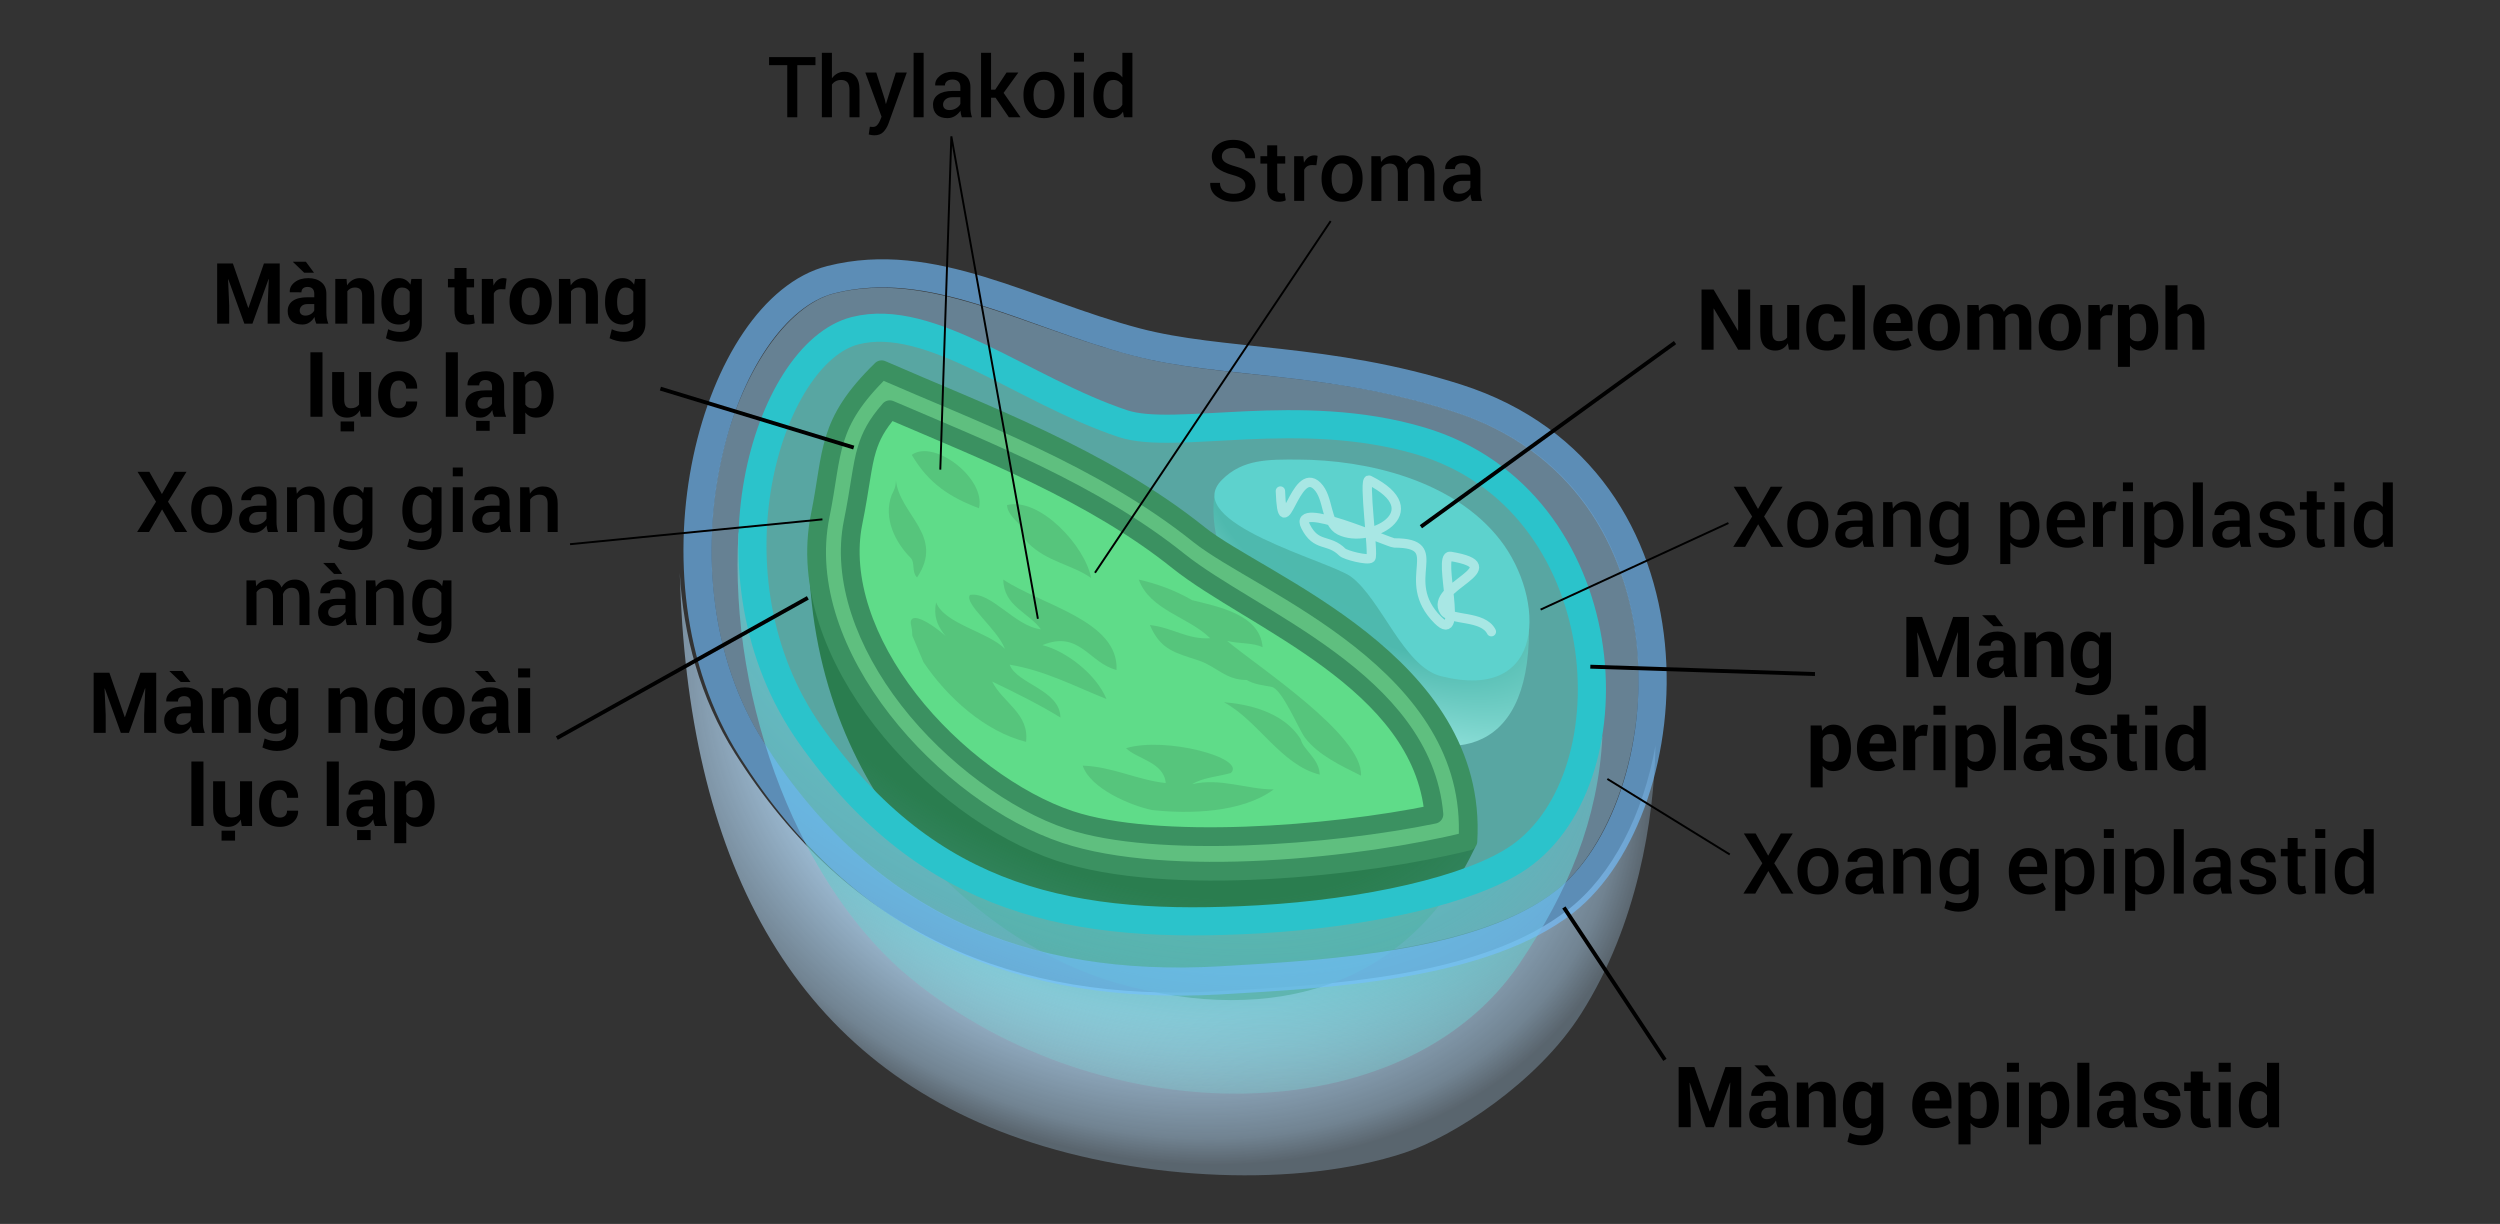 <?xml version="1.0" encoding="UTF-8" standalone="no"?>
<!-- Created with Inkscape (http://www.inkscape.org/) -->

<svg
   xmlns:dc="http://purl.org/dc/elements/1.1/"
   xmlns:cc="http://creativecommons.org/ns#"
   xmlns:rdf="http://www.w3.org/1999/02/22-rdf-syntax-ns#"
   xmlns:svg="http://www.w3.org/2000/svg"
   xmlns="http://www.w3.org/2000/svg"
   xmlns:xlink="http://www.w3.org/1999/xlink"
   xmlns:sodipodi="http://sodipodi.sourceforge.net/DTD/sodipodi-0.dtd"
   xmlns:inkscape="http://www.inkscape.org/namespaces/inkscape"
   width="480"
   height="235"
   id="svg12919"
   version="1.1"
   inkscape:version="0.91 r13725"
   sodipodi:docname="Nucleomorph_chloroplast.svg">
  <rect width="100%" height="100%" fill="#333333" stroke="none"/>
  <defs
     id="defs12921">
    <radialGradient
       inkscape:collect="always"
       xlink:href="#linearGradient4190-6-2-5-6-1-3-8"
       id="radialGradient11525-8-4"
       gradientUnits="userSpaceOnUse"
       gradientTransform="matrix(0.766,0.291,-0.231,0.609,-4721.51,-1713.914)"
       cx="7422.613"
       cy="229.265"
       fx="7422.613"
       fy="229.265"
       r="123.731" />
    <linearGradient
       inkscape:collect="always"
       id="linearGradient4190-6-2-5-6-1-3-8">
      <stop
         style="stop-color:#b9e0ff;stop-opacity:1;"
         offset="0"
         id="stop4192-2-0-2-7-1-4-0" />
      <stop
         id="stop4198-5-8-9-2-7-7-6"
         offset="0.663"
         style="stop-color:#b9e0ff;stop-opacity:0.867;" />
      <stop
         style="stop-color:#b9e0ff;stop-opacity:0.463"
         offset="0.939"
         id="stop4200-0-1-3-5-6-5-3" />
      <stop
         style="stop-color:#b9e0ff;stop-opacity:0.289"
         offset="1"
         id="stop4194-5-8-8-84-5-3-6" />
    </linearGradient>
    <radialGradient
       inkscape:collect="always"
       xlink:href="#linearGradient7788-3-9-7"
       id="radialGradient11527-7-7"
       gradientUnits="userSpaceOnUse"
       gradientTransform="matrix(1.996,1.34,-0.63,0.938,-6918.197,-10047.412)"
       cx="7535.844"
       cy="920.506"
       fx="7535.844"
       fy="920.506"
       r="33.66" />
    <linearGradient
       inkscape:collect="always"
       id="linearGradient7788-3-9-7">
      <stop
         style="stop-color:#4eb9ac;stop-opacity:1"
         offset="0"
         id="stop7790-0-4-7" />
      <stop
         id="stop7796-4-9-6"
         offset="0.443"
         style="stop-color:#4eb9ae;stop-opacity:1" />
      <stop
         style="stop-color:#a6eee9;stop-opacity:1"
         offset="1"
         id="stop7792-8-9-8" />
    </linearGradient>
    <radialGradient
       inkscape:collect="always"
       xlink:href="#linearGradient5863-8-7-9-5-3"
       id="radialGradient11529-4-3"
       gradientUnits="userSpaceOnUse"
       gradientTransform="matrix(2.223,1.231,-0.752,1.359,-5004.547,-6372.67)"
       cx="5051.535"
       cy="310.388"
       fx="5051.535"
       fy="310.388"
       r="79.582" />
    <linearGradient
       inkscape:collect="always"
       id="linearGradient5863-8-7-9-5-3">
      <stop
         style="stop-color:#2a7d4f;stop-opacity:1;"
         offset="0"
         id="stop5865-7-6-5-4-8" />
      <stop
         id="stop5871-9-1-0-3-1"
         offset="0.482"
         style="stop-color:#2a7d4f;stop-opacity:1" />
      <stop
         style="stop-color:#2a7d4f;stop-opacity:0;"
         offset="1"
         id="stop5867-4-9-9-2-0" />
    </linearGradient>
    <radialGradient
       inkscape:collect="always"
       xlink:href="#linearGradient7813-2-5-7"
       id="radialGradient11531-0-6"
       gradientUnits="userSpaceOnUse"
       gradientTransform="matrix(1.76,0.748,-0.467,1.098,-5263.974,-5684.882)"
       cx="7490.06"
       cy="923.691"
       fx="7490.06"
       fy="923.691"
       r="92.258" />
    <linearGradient
       inkscape:collect="always"
       id="linearGradient7813-2-5-7">
      <stop
         style="stop-color:#72d4d8;stop-opacity:1"
         offset="0"
         id="stop7815-7-4-7" />
      <stop
         id="stop7821-7-0-1"
         offset="0.6"
         style="stop-color:#61c1c5;stop-opacity:0.778" />
      <stop
         style="stop-color:#8fdee0;stop-opacity:0"
         offset="1"
         id="stop7817-5-4-5" />
    </linearGradient>
  </defs>
  <sodipodi:namedview
     id="base"
     pagecolor="#ffffff"
     bordercolor="#666666"
     borderopacity="1.0"
     inkscape:pageopacity="0.0"
     inkscape:pageshadow="2"
     inkscape:zoom="1.4"
     inkscape:cx="262.93609"
     inkscape:cy="78.92413"
     inkscape:document-units="px"
     inkscape:current-layer="layer1"
     showgrid="false"
     fit-margin-top="0"
     fit-margin-left="0"
     fit-margin-right="0"
     fit-margin-bottom="0"
     inkscape:window-width="1366"
     inkscape:window-height="706"
     inkscape:window-x="-8"
     inkscape:window-y="-8"
     inkscape:window-maximized="1">
    <inkscape:grid
       type="xygrid"
       id="grid13090"
       empspacing="5"
       visible="true"
       enabled="true"
       snapvisiblegridlinesonly="true"
       originx="-140px"
       originy="-455px" />
  </sodipodi:namedview>
  <g
     inkscape:label="Layer 1"
     inkscape:groupmode="layer"
     id="layer1"
     transform="translate(-140,-362.362)">
    <g
       id="g11502-4"
       transform="matrix(3,0,0,3,-3519.736,-1728.74)">
      <path
         style="color:#000000;font-style:normal;font-variant:normal;font-weight:normal;font-stretch:normal;font-size:medium;line-height:normal;font-family:Sans;-inkscape-font-specification:Sans;text-indent:0;text-align:start;text-decoration:none;text-decoration-line:none;letter-spacing:normal;word-spacing:normal;text-transform:none;direction:ltr;block-progression:tb;writing-mode:lr-tb;baseline-shift:baseline;text-anchor:start;display:inline;overflow:visible;visibility:visible;fill:#a1d9ff;fill-opacity:0.469;stroke:none;stroke-width:1.8;marker:none;enable-background:accumulate"
         d="m 1277.844,715.531 c 4.535,0.463 9.178,2.833 14.531,4.25 5.735,1.518 12.384,0.973 20.5,3.562 7.779,2.482 11.184,8.668 11.812,15.062 0.628,6.395 -1.73,12.919 -5.188,15.625 -4.785,3.745 -14.235,4.429 -21.531,4.844 -12.371,0.703 -22.186,-3.267 -29.219,-14.406 -3.373,-5.344 -3.928,-12.164 -2.719,-17.844 1.209,-5.679 4.238,-10.043 7.281,-10.812 1.506,-0.38 3.02,-0.436 4.531,-0.281 z"
         id="path12158"
         inkscape:connector-curvature="0" />
      <path
         style="fill:url(#radialGradient11525-8-4);fill-opacity:1;stroke:none"
         d="m 823.719,555.406 c 1.447,54.227 20.827,93.466 65.562,108.875 23.611,8.132 53.371,9.365 73.656,2.688 9.287,-3.057 25.595,-13.456 34.031,-26.781 10.848,-17.134 14.007,-37.358 14.281,-51.5 -2.359,13.203 -8.246,24.837 -16.719,31.469 -16.701,13.072 -45.786,14.505 -67.688,15.75 -38.464,2.186 -70.513,-10.873 -92.531,-45.75 -6.698,-10.609 -9.937,-22.765 -10.594,-34.75 z"
         id="path8329-3-1"
         transform="matrix(0.333,0,0,0.333,989.117,548.72)"
         inkscape:connector-curvature="0" />
      <g
         transform="matrix(0.3,0,0,0.3,-956.499,457.431)"
         id="g7827-8-2">
        <path
           sodipodi:nodetypes="sssssss"
           inkscape:connector-curvature="0"
           id="path7825-3-5"
           d="m 7437.128,869.224 c -18.72,4.769 -33.289,52.553 -9.588,86.169 25.483,36.142 56.579,41.632 95.741,39.408 22.69,-1.288 45.331,-6.197 55.535,-13.29 24.855,-17.279 21.186,-76.193 -21.082,-88.766 -25.907,-7.706 -52.241,0.052 -63.479,-3.694 -21.263,-7.088 -40.99,-23.938 -57.128,-19.827 z"
           style="fill:#42deb9;fill-opacity:0.397;stroke:none" />
        <path
           style="fill:url(#radialGradient11527-7-7);fill-opacity:1;stroke:none"
           d="m 7513.75,904.46 c -4.175,33.487 67.143,84.231 67.143,28.571"
           id="path7786-2-8"
           inkscape:connector-curvature="0"
           sodipodi:nodetypes="cc" />
        <g
           id="g6823-5-5-3"
           transform="matrix(0.894,0,0,0.893,2129.699,688.778)">
          <path
             sodipodi:nodetypes="ccsc"
             inkscape:connector-curvature="0"
             id="path5861-5-3-1-0"
             d="m 5925.675,256.459 c 25.939,48.944 111.074,69.924 159.063,68.91 -15.455,32.671 -47.413,43.436 -85.802,32.476 -29.73,-8.488 -71.958,-42.109 -73.261,-101.386 z"
             style="color:#000000;font-style:normal;font-variant:normal;font-weight:normal;font-stretch:normal;font-size:medium;line-height:normal;font-family:Sans;-inkscape-font-specification:Sans;text-indent:0;text-align:start;text-decoration:none;text-decoration-line:none;letter-spacing:normal;word-spacing:normal;text-transform:none;direction:ltr;block-progression:tb;writing-mode:lr-tb;baseline-shift:baseline;text-anchor:start;display:inline;overflow:visible;visibility:visible;fill:url(#radialGradient11529-4-3);fill-opacity:1;fill-rule:nonzero;stroke:none;stroke-width:4;marker:none;enable-background:accumulate" />
          <path
             sodipodi:nodetypes="sscscs"
             inkscape:connector-curvature="0"
             id="path5686-0-4-1-2"
             d="m 5928.393,246.248 c -6.729,33.209 27.175,70.341 57.074,80.307 25.985,8.662 72.705,3.668 97.48,-2.525 2.574,-42.651 -49.505,-61.505 -64.145,-73.236 -23.175,-18.571 -52.142,-29.037 -75.761,-39.396 -13.261,12.966 -11.529,19.46 -14.647,34.85 z"
             style="fill:#5fbf7f;fill-opacity:1;stroke:#3b9161;stroke-width:4.477;stroke-linecap:butt;stroke-linejoin:round;stroke-miterlimit:4;stroke-dasharray:none;stroke-opacity:1" />
          <path
             id="path5690-7-6-5-6"
             d="m 5944.995,220.946 c -3.206,3.687 -4.501,6.345 -5.437,9.344 -1.232,3.945 -1.652,9.339 -3.313,17.531 -2.73,13.473 2.859,28.952 13.281,42.406 10.423,13.454 25.487,24.423 38.469,28.75 20.625,6.875 62.071,3.745 86.844,-1.375 -2.776,-31.834 -43.493,-46.508 -61.031,-60.562 -20.272,-16.245 -45.977,-26.287 -68.813,-36.094 z"
             style="fill:#5fdc89;fill-opacity:1;stroke:#3b9161;stroke-width:4.477;stroke-linecap:butt;stroke-linejoin:round;stroke-miterlimit:4;stroke-dasharray:none;stroke-opacity:1"
             inkscape:connector-curvature="0" />
          <path
             sodipodi:nodetypes="ccccccccccccccccc"
             inkscape:connector-curvature="0"
             id="path5705-0-2-3-8"
             d="m 5953.016,281.225 c 5.7,8.51 14.764,16.634 24.496,19.067 0.825,-6.762 -5.559,-9.35 -8.081,-14.395 5.207,2.461 11.838,5.805 16.289,8.586 -0.121,-6.681 -10.386,-7.997 -12.122,-12.627 8.388,1.37 15.57,5.193 23.107,8.207 -2.484,-6.005 -9.715,-11.488 -15.278,-12.879 8.833,-3.68 11.146,4.302 17.678,5.935 0.547,-11.768 -17.858,-15.483 -27.022,-21.592 0.042,6.34 6.151,7.93 8.965,11.869 -6.184,-0.69 -11.844,-9.079 -16.92,-8.207 -1.541,2.049 6.577,8.195 8.334,12.879 -4.017,-4.074 -14.483,-5.96 -16.415,-11.112 -1.316,6.406 3.74,8.813 6.44,13.132 -0.887,-3.335 -12.501,-12.643 -12.501,-8.207 0.205,1.042 0.379,1.926 0.379,3.03 z"
             style="fill:#56c57c;fill-opacity:1;stroke:none" />
          <path
             sodipodi:nodetypes="cccccccc"
             inkscape:connector-curvature="0"
             id="path5707-7-0-49-5"
             d="m 6007.564,316.58 c -5.142,-1.076 -14.713,-5.123 -16.541,-10.607 6.975,0.213 12.941,3.402 19.824,4.167 -0.438,-5.022 -6.869,-5.732 -9.47,-8.334 9.411,-2.853 28.818,2.36 25.001,5.935 -3.027,0.855 -6.677,1.064 -9.218,2.652 6.766,-1.562 13.021,1.263 19.445,1.263 -7.532,5.623 -20.245,5.902 -29.042,4.925 z"
             style="fill:#56c57c;fill-opacity:1;stroke:none" />
          <path
             inkscape:connector-curvature="0"
             id="path5709-5-9-3-2"
             d="m 5950.238,231.727 c 3.983,6.85 9.187,10.185 16.036,12.753 1.723,-7.054 -10.639,-16.608 -16.036,-12.753 z"
             style="fill:#56c57c;fill-opacity:1;stroke:none" />
          <path
             inkscape:connector-curvature="0"
             id="path5711-3-3-0-7"
             d="m 5945.44,241.324 c -2.082,5.563 0.912,11.393 4.546,15.026 1.087,1.087 0.167,3.323 1.515,4.672 6.701,-10 -4.123,-14.888 -5.051,-23.234 0,1.531 -0.348,2.211 -1.01,3.536 z"
             style="fill:#56c57c;fill-opacity:1;stroke:none" />
          <path
             inkscape:connector-curvature="0"
             id="path5713-9-3-9-2"
             d="m 6017.16,266.451 c -4.005,-2.33 -8.517,-3.983 -12.753,-4.925 2.642,7.329 11.983,8.953 17.046,14.016 -5.487,0.327 -8.998,-2.557 -14.395,-3.157 2.558,6.015 6.161,6.642 11.617,8.46 4.315,1.438 6.403,4.672 11.491,4.672 1.849,1.09 3.92,1.238 5.935,1.641 2.543,0.509 6.454,10.12 7.955,12.122 3.137,4.183 8.781,6.79 13.385,9.091 0.625,-9.691 -25.2,-26.416 -31.946,-32.199 2.747,0.725 6.162,0.366 8.46,1.515 -0.565,-7.859 -10.778,-9.734 -16.794,-11.238 z"
             style="fill:#56c57c;fill-opacity:1;stroke:none" />
          <path
             sodipodi:nodetypes="cccc"
             inkscape:connector-curvature="0"
             id="path5715-0-1-2-7"
             d="m 6043.046,299.66 c -4.133,-6.669 -12.9,-8.407 -18.309,-8.839 8.246,4.474 13.577,14.979 22.855,17.299 -0.128,-3.872 -3.885,-5.817 -4.546,-8.46 z"
             style="fill:#56c57c;fill-opacity:1;stroke:none" />
          <path
             inkscape:connector-curvature="0"
             id="path5717-9-3-95-6"
             d="m 5972.966,243.723 c 0.065,1.612 1.398,3.039 2.525,4.167 1.172,1.172 1.185,3.584 2.525,4.925 4.476,4.477 10.61,5.18 15.026,8.334 -1.421,-7.646 -12.282,-19.374 -20.077,-17.425 z"
             style="fill:#56c57c;fill-opacity:1;stroke:none" />
        </g>
        <path
           style="fill:#5dd2cd;fill-opacity:1;stroke:none"
           d="m 7531.575,896.719 c -6.266,-0.02 -11.736,-0.133 -16.162,4.293 -9.171,9.171 23.051,17.351 27.527,20.708 6.476,4.857 11.214,19.218 19.193,21.213 22.698,5.675 22.212,-16.692 12.627,-29.042 -9.916,-12.776 -28.4,-17.124 -43.184,-17.173 z"
           id="path7782-3-4"
           inkscape:connector-curvature="0"
           sodipodi:nodetypes="ssssss" />
        <path
           style="fill:none;stroke:#ffffff;stroke-width:2;stroke-linecap:round;stroke-linejoin:miter;stroke-miterlimit:4;stroke-dasharray:none;stroke-opacity:0.464"
           d="m 7527.857,903.434 c 0.479,13.027 3.11,-5.819 7.857,-1.071 2.561,2.561 1.678,7.893 4.822,9.464 6.212,3.106 19.779,-3.95 6.25,-10.714 -1.296,-0.648 1.037,15.928 0.357,16.607 -0.606,0.606 -5.437,-0.616 -6.072,-1.25 -2.946,-2.946 -5.56,-0.941 -7.857,-5.536 -2.895,-5.791 17.824,3.571 18.929,3.571 11.775,0 0.629,7.772 9.286,16.429 5.819,5.819 -0.161,-14.049 2.679,-13.571 13.788,2.321 -4.858,6.416 -1.25,11.786 1.29,1.92 8.247,0.78 10,4.286"
           id="path7784-9-1"
           inkscape:connector-curvature="0"
           sodipodi:nodetypes="cssssssssssc" />
        <path
           style="fill:url(#radialGradient11531-0-6);fill-opacity:1;stroke:none"
           d="m 7412.25,912.188 c -2.206,37.374 13.803,76.537 36.875,95.312 40.665,33.092 105.125,33.312 129.844,-3.406 10.211,-15.168 16.697,-30.488 17.594,-48.469 -3.482,11.825 -8.202,21.281 -17.013,27.406 -11.379,7.91 -33.104,11.837 -56.112,13.143 -19.765,1.122 -37.552,-0.547 -53.978,-6.362 -16.425,-5.814 -29.014,-15.098 -42.045,-33.58 -9.842,-13.959 -12.991,-29.604 -15.134,-44.045 l -0.031,0 z"
           id="path7811-5-8"
           inkscape:connector-curvature="0"
           sodipodi:nodetypes="csscssssccc" />
        <path
           style="fill:none;stroke:#2bc3cb;stroke-width:6;stroke-linecap:butt;stroke-linejoin:miter;stroke-miterlimit:4;stroke-dasharray:none;stroke-opacity:1"
           d="m 7437.128,869.224 c -18.72,4.769 -33.289,52.553 -9.588,86.169 25.483,36.142 56.579,41.632 95.741,39.408 22.69,-1.288 45.331,-6.197 55.535,-13.29 24.855,-17.279 21.186,-76.193 -21.082,-88.766 -25.907,-7.706 -52.241,0.052 -63.479,-3.694 -21.263,-7.088 -40.99,-23.938 -57.128,-19.827 z"
           id="path7798-7-3"
           inkscape:connector-curvature="0"
           sodipodi:nodetypes="sssssss" />
      </g>
      <path
         style="fill:none;stroke:#74bfff;stroke-width:1.8;stroke-linecap:butt;stroke-linejoin:miter;stroke-miterlimit:4;stroke-dasharray:none;stroke-opacity:0.644"
         d="m 1273.093,714.929 c -7.271,1.837 -12.171,18.82 -5.104,30.014 7.186,11.383 17.441,15.549 30.037,14.833 7.298,-0.415 16.853,-0.985 22.029,-5.036 7.669,-6.003 9.34,-27.054 -6.907,-32.239 -8.283,-2.643 -15.035,-2.13 -20.544,-3.588 -6.97,-1.845 -13.041,-5.619 -19.511,-3.984 z"
         id="path7798-4-8-7"
         inkscape:connector-curvature="0"
         sodipodi:nodetypes="sssssss" />
    </g>
    <path
       style="fill:none;stroke:#000000;stroke-width:0.375;stroke-linecap:butt;stroke-linejoin:miter;stroke-miterlimit:4;stroke-dasharray:none;stroke-opacity:1"
       d="m 350.235,472.332 45.255,-67.529"
       id="path11928"
       inkscape:connector-curvature="0" />
    <path
       style="fill:none;stroke:#000000;stroke-width:0.375;stroke-linecap:butt;stroke-linejoin:miter;stroke-miterlimit:4;stroke-dasharray:none;stroke-opacity:1"
       d="m 339.275,481.171 -16.617,-92.631 -2.121,63.993"
       id="path11956"
       inkscape:connector-curvature="0" />
    <path
       style="fill:none;stroke:#000000;stroke-width:0.75;stroke-linecap:butt;stroke-linejoin:miter;stroke-miterlimit:4;stroke-dasharray:none;stroke-opacity:1"
       d="m 266.797,436.977 37.123,11.314"
       id="path11981"
       inkscape:connector-curvature="0"
       sodipodi:nodetypes="cc" />
    <path
       style="fill:none;stroke:#000000;stroke-width:0.375;stroke-linecap:butt;stroke-linejoin:miter;stroke-miterlimit:4;stroke-dasharray:none;stroke-opacity:1"
       d="m 249.447,466.847 48.462,-4.768"
       id="path12004"
       inkscape:connector-curvature="0"
       sodipodi:nodetypes="cc" />
    <path
       style="fill:none;stroke:#000000;stroke-width:0.75;stroke-linecap:butt;stroke-linejoin:miter;stroke-miterlimit:4;stroke-dasharray:none;stroke-opacity:1"
       d="M 246.912,504.074 295.102,477.149"
       id="path11981-9"
       inkscape:connector-curvature="0"
       sodipodi:nodetypes="cc" />
    <path
       style="fill:none;stroke:#000000;stroke-width:0.75;stroke-linecap:butt;stroke-linejoin:miter;stroke-miterlimit:4;stroke-dasharray:none;stroke-opacity:1"
       d="m 412.814,463.493 48.79,-35.355"
       id="path12059"
       inkscape:connector-curvature="0" />
    <path
       style="fill:none;stroke:#000000;stroke-width:0.375;stroke-linecap:butt;stroke-linejoin:miter;stroke-miterlimit:4;stroke-dasharray:none;stroke-opacity:1"
       d="m 435.795,479.403 36.062,-16.617"
       id="path12082"
       inkscape:connector-curvature="0" />
    <path
       style="fill:none;stroke:#000000;stroke-width:0.75;stroke-linecap:butt;stroke-linejoin:miter;stroke-miterlimit:4;stroke-dasharray:none;stroke-opacity:1"
       d="m 445.341,490.364 43.133,1.414"
       id="path12107"
       inkscape:connector-curvature="0" />
    <path
       style="fill:none;stroke:#000000;stroke-width:0.75;stroke-linecap:butt;stroke-linejoin:miter;stroke-miterlimit:4;stroke-dasharray:none;stroke-opacity:1"
       d="m 440.265,536.597 19.399,29.258"
       id="path12133"
       inkscape:connector-curvature="0"
       sodipodi:nodetypes="cc" />
    <path
       style="fill:none;stroke:#000000;stroke-width:0.375;stroke-linecap:butt;stroke-linejoin:miter;stroke-miterlimit:4;stroke-dasharray:none;stroke-opacity:1"
       d="m 448.613,511.92 23.5,14.5"
       id="path12156"
       inkscape:connector-curvature="0" />
    <g
       style="font-style:normal;font-variant:normal;font-weight:500;font-stretch:normal;font-size:11.25px;line-height:110%;font-family:Roboto;-inkscape-font-specification:'Roboto, Medium';text-align:center;letter-spacing:0px;word-spacing:0px;writing-mode:lr-tb;text-anchor:middle;fill:#000000;fill-opacity:1;stroke:none;stroke-width:1px;stroke-linecap:butt;stroke-linejoin:miter;stroke-opacity:1"
       id="text21986">
      <path
         d="m 296.572,374.872 -3.491,0 0,10.005 -1.928,0 0,-10.005 -3.491,0 0,-1.547 8.911,0 0,1.547 z"
         style="font-size:16.25px"
         id="path22974" />
      <path
         d="m 299.729,377.403 q 0.428,-0.603 1.039,-0.936 0.619,-0.333 1.365,-0.333 1.365,0 2.126,0.865 0.77,0.857 0.77,2.65 l 0,5.229 -1.928,0 0,-5.245 q 0,-1.016 -0.405,-1.468 -0.405,-0.452 -1.214,-0.452 -0.563,0 -1.016,0.238 -0.444,0.23 -0.738,0.643 l 0,6.284 -1.928,0 0,-12.378 1.928,0 0,4.904 z"
         style="font-size:16.25px"
         id="path22976" />
      <path
         d="m 309.878,381.434 0.19,0.857 0.048,0 1.881,-5.999 2.111,0 -3.555,9.886 q -0.341,0.897 -0.96,1.531 -0.619,0.635 -1.754,0.635 -0.238,0 -0.516,-0.048 -0.27,-0.048 -0.524,-0.111 l 0.214,-1.492 q 0.103,0.008 0.294,0.024 0.19,0.016 0.286,0.016 0.524,0 0.833,-0.357 0.317,-0.357 0.516,-0.825 l 0.317,-0.778 -3.118,-8.482 2.103,0 1.635,5.142 z"
         style="font-size:16.25px"
         id="path22978" />
      <path
         d="m 317.336,384.877 -1.928,0 0,-12.378 1.928,0 0,12.378 z"
         style="font-size:16.25px"
         id="path22980" />
      <path
         d="m 324.668,384.877 q -0.103,-0.325 -0.175,-0.635 -0.064,-0.309 -0.087,-0.619 -0.397,0.603 -1.047,1.016 -0.643,0.405 -1.444,0.405 -1.341,0 -2.063,-0.69 -0.714,-0.69 -0.714,-1.896 0,-1.246 0.984,-1.936 0.984,-0.698 2.769,-0.698 l 1.5,0 0,-0.754 q 0,-0.674 -0.397,-1.055 -0.397,-0.381 -1.135,-0.381 -0.659,0 -1.047,0.317 -0.389,0.317 -0.389,0.817 l -1.857,0 -0.008,-0.048 q -0.056,-1.016 0.905,-1.801 0.968,-0.786 2.515,-0.786 1.5,0 2.42,0.762 0.92,0.762 0.92,2.19 l 0,3.817 q 0,0.532 0.071,1.024 0.071,0.484 0.23,0.952 l -1.952,0 z m -2.365,-1.381 q 0.73,0 1.309,-0.365 0.587,-0.365 0.778,-0.833 l 0,-1.27 -1.531,0 q -0.841,0 -1.317,0.421 -0.476,0.413 -0.476,0.976 0,0.492 0.317,0.786 0.325,0.286 0.92,0.286 z"
         style="font-size:16.25px"
         id="path22982" />
      <path
         d="m 331.15,381.124 -0.865,0 0,3.753 -1.92,0 0,-12.378 1.92,0 0,7.078 0.801,0 2.166,-3.285 2.269,0 -2.833,3.904 3.253,4.681 -2.238,0 -2.555,-3.753 z"
         style="font-size:16.25px"
         id="path22984" />
      <path
         d="m 336.506,380.505 q 0,-1.912 1.047,-3.142 1.063,-1.23 2.88,-1.23 1.849,0 2.896,1.23 1.055,1.222 1.055,3.142 l 0,0.167 q 0,1.936 -1.055,3.158 -1.047,1.214 -2.88,1.214 -1.841,0 -2.896,-1.222 -1.047,-1.222 -1.047,-3.15 l 0,-0.167 z m 1.928,0.167 q 0,1.254 0.492,2.047 0.484,0.786 1.523,0.786 1.008,0 1.508,-0.786 0.508,-0.793 0.508,-2.047 l 0,-0.167 q 0,-1.23 -0.508,-2.023 -0.5,-0.801 -1.523,-0.801 -1.008,0 -1.508,0.801 -0.492,0.801 -0.492,2.023 l 0,0.167 z"
         style="font-size:16.25px"
         id="path22986" />
      <path
         d="m 348.122,384.877 -1.928,0 0,-8.585 1.928,0 0,8.585 z m 0,-10.688 -1.928,0 0,-1.69 1.928,0 0,1.69 z"
         style="font-size:16.25px"
         id="path22988" />
      <path
         d="m 349.931,380.704 q 0,-2.055 0.881,-3.309 0.881,-1.262 2.476,-1.262 0.698,0 1.246,0.286 0.555,0.278 0.96,0.801 l 0,-4.721 1.928,0 0,12.378 -1.619,0 -0.19,-1.063 q -0.413,0.603 -0.992,0.92 -0.579,0.309 -1.349,0.309 -1.579,0 -2.46,-1.151 -0.881,-1.151 -0.881,-3.023 l 0,-0.167 z m 1.928,0.167 q 0,1.19 0.452,1.896 0.46,0.706 1.452,0.706 0.611,0 1.031,-0.262 0.428,-0.262 0.698,-0.746 l 0,-3.745 q -0.27,-0.476 -0.698,-0.738 -0.428,-0.27 -1.016,-0.27 -0.984,0 -1.452,0.833 -0.468,0.825 -0.468,2.158 l 0,0.167 z"
         style="font-size:16.25px"
         id="path22990" />
    </g>
    <g
       style="font-style:normal;font-variant:normal;font-weight:500;font-stretch:normal;font-size:16.25px;line-height:110%;font-family:Roboto;-inkscape-font-specification:'Roboto, Medium';text-align:center;letter-spacing:0px;word-spacing:0px;writing-mode:lr-tb;text-anchor:middle;fill:#000000;fill-opacity:1;stroke:none;stroke-width:1px;stroke-linecap:butt;stroke-linejoin:miter;stroke-opacity:1"
       id="text22213">
      <path
         d="m 379.116,397.966 q 0,-0.722 -0.54,-1.182 -0.532,-0.46 -1.888,-0.825 -1.936,-0.508 -2.983,-1.341 -1.039,-0.841 -1.039,-2.198 0,-1.396 1.151,-2.301 1.158,-0.905 2.983,-0.905 1.904,0 3.055,1.024 1.158,1.024 1.119,2.46 l -0.016,0.048 -1.849,0 q 0,-0.889 -0.603,-1.436 -0.603,-0.555 -1.722,-0.555 -1.055,0 -1.627,0.46 -0.563,0.46 -0.563,1.19 0,0.659 0.611,1.095 0.619,0.436 2.039,0.825 1.865,0.5 2.833,1.381 0.968,0.881 0.968,2.245 0,1.444 -1.158,2.301 -1.151,0.849 -3.031,0.849 -1.809,0 -3.174,-0.952 -1.365,-0.96 -1.325,-2.626 l 0.016,-0.048 1.857,0 q 0,1.055 0.73,1.579 0.73,0.516 1.896,0.516 1.071,0 1.666,-0.428 0.595,-0.436 0.595,-1.174 z"
         style=""
         id="path22993" />
      <path
         d="m 385.225,390.262 0,2.087 1.539,0 0,1.428 -1.539,0 0,4.745 q 0,0.532 0.23,0.762 0.23,0.222 0.611,0.222 0.159,0 0.309,-0.024 0.151,-0.032 0.286,-0.079 l 0.206,1.412 q -0.246,0.135 -0.587,0.206 -0.341,0.079 -0.706,0.079 -1.063,0 -1.666,-0.619 -0.603,-0.627 -0.603,-1.96 l 0,-4.745 -1.309,0 0,-1.428 1.309,0 0,-2.087 1.92,0 z"
         style=""
         id="path22995" />
      <path
         d="m 392.755,394.086 -0.825,-0.032 q -0.563,0 -0.944,0.238 -0.373,0.238 -0.579,0.674 l 0,5.967 -1.928,0 0,-8.585 1.761,0 0.127,1.246 q 0.325,-0.659 0.833,-1.032 0.516,-0.373 1.182,-0.373 0.175,0 0.325,0.032 0.151,0.024 0.278,0.064 l -0.23,1.801 z"
         style=""
         id="path22997" />
      <path
         d="m 393.739,396.562 q 0,-1.912 1.047,-3.142 1.063,-1.23 2.88,-1.23 1.849,0 2.896,1.23 1.055,1.222 1.055,3.142 l 0,0.167 q 0,1.936 -1.055,3.158 -1.047,1.214 -2.88,1.214 -1.841,0 -2.896,-1.222 -1.047,-1.222 -1.047,-3.15 l 0,-0.167 z m 1.928,0.167 q 0,1.254 0.492,2.047 0.484,0.786 1.523,0.786 1.008,0 1.508,-0.786 0.508,-0.793 0.508,-2.047 l 0,-0.167 q 0,-1.23 -0.508,-2.023 -0.5,-0.801 -1.523,-0.801 -1.008,0 -1.508,0.801 -0.492,0.801 -0.492,2.023 l 0,0.167 z"
         style=""
         id="path22999" />
      <path
         d="m 405.062,392.348 0.103,1.119 q 0.421,-0.611 1.055,-0.944 0.635,-0.333 1.468,-0.333 0.841,0 1.444,0.381 0.603,0.381 0.905,1.143 0.397,-0.714 1.047,-1.119 0.651,-0.405 1.523,-0.405 1.293,0 2.039,0.889 0.754,0.881 0.754,2.682 l 0,5.173 -1.928,0 0,-5.181 q 0,-1.095 -0.381,-1.539 -0.373,-0.444 -1.127,-0.444 -0.619,0 -1.047,0.333 -0.428,0.333 -0.619,0.897 0,0.119 0.008,0.206 0.008,0.087 0.008,0.167 l 0,5.562 -1.928,0 0,-5.181 q 0,-1.055 -0.389,-1.516 -0.381,-0.468 -1.127,-0.468 -0.587,0 -1,0.23 -0.405,0.222 -0.643,0.635 l 0,6.3 -1.928,0 0,-8.585 1.761,0 z"
         style=""
         id="path23001" />
      <path
         d="m 422.589,400.934 q -0.103,-0.325 -0.175,-0.635 -0.064,-0.309 -0.087,-0.619 -0.397,0.603 -1.047,1.016 -0.643,0.405 -1.444,0.405 -1.341,0 -2.063,-0.69 -0.714,-0.69 -0.714,-1.896 0,-1.246 0.984,-1.936 0.984,-0.698 2.769,-0.698 l 1.5,0 0,-0.754 q 0,-0.674 -0.397,-1.055 -0.397,-0.381 -1.135,-0.381 -0.659,0 -1.047,0.317 -0.389,0.317 -0.389,0.817 l -1.857,0 -0.008,-0.048 q -0.056,-1.016 0.905,-1.801 0.968,-0.786 2.515,-0.786 1.5,0 2.42,0.762 0.92,0.762 0.92,2.19 l 0,3.817 q 0,0.532 0.071,1.024 0.071,0.484 0.23,0.952 l -1.952,0 z m -2.365,-1.381 q 0.73,0 1.309,-0.365 0.587,-0.365 0.778,-0.833 l 0,-1.27 -1.531,0 q -0.841,0 -1.317,0.421 -0.476,0.413 -0.476,0.976 0,0.492 0.317,0.786 0.325,0.286 0.92,0.286 z"
         style=""
         id="path23003" />
    </g>
    <g
       style="font-style:normal;font-variant:normal;font-weight:500;font-stretch:normal;font-size:16.25px;line-height:110%;font-family:Roboto;-inkscape-font-specification:'Roboto, Medium';text-align:center;letter-spacing:0px;word-spacing:0px;writing-mode:lr-tb;text-anchor:middle;fill:#000000;fill-opacity:1;stroke:none;stroke-width:1px;stroke-linecap:butt;stroke-linejoin:miter;stroke-opacity:1"
       id="text22217">
      <path
         d="m 476.033,429.505 -2.309,0 -4.666,-7.895 -0.048,0.008 0,7.887 -2.317,0 0,-11.553 2.317,0 4.666,7.887 0.048,-0.008 0,-7.879 2.309,0 0,11.553 z"
         style="font-style:normal;font-variant:normal;font-weight:bold;font-stretch:normal;font-family:Roboto;-inkscape-font-specification:'Roboto Bold'"
         id="path23006" />
      <path
         d="m 483.27,428.267 q -0.397,0.674 -1.008,1.039 -0.611,0.365 -1.404,0.365 -1.357,0 -2.126,-0.865 -0.762,-0.873 -0.762,-2.706 l 0,-5.181 2.309,0 0,5.197 q 0,0.936 0.317,1.349 0.317,0.405 0.936,0.405 0.555,0 0.952,-0.175 0.397,-0.182 0.651,-0.532 l 0,-6.245 2.317,0 0,8.585 -1.976,0 -0.206,-1.238 z"
         style="font-style:normal;font-variant:normal;font-weight:bold;font-stretch:normal;font-family:Roboto;-inkscape-font-specification:'Roboto Bold'"
         id="path23008" />
      <path
         d="m 490.8,427.894 q 0.619,0 0.992,-0.357 0.373,-0.365 0.373,-0.968 l 2.103,0 0.024,0.048 q 0.032,1.301 -0.984,2.182 -1.008,0.873 -2.507,0.873 -1.92,0 -2.96,-1.214 -1.039,-1.214 -1.039,-3.118 l 0,-0.238 q 0,-1.896 1.031,-3.118 1.039,-1.222 2.96,-1.222 1.587,0 2.555,0.905 0.976,0.905 0.944,2.38 l -0.016,0.048 -2.111,0 q 0,-0.667 -0.365,-1.103 -0.365,-0.444 -1.008,-0.444 -0.92,0 -1.301,0.714 -0.373,0.714 -0.373,1.841 l 0,0.238 q 0,1.151 0.373,1.857 0.381,0.698 1.309,0.698 z"
         style="font-style:normal;font-variant:normal;font-weight:bold;font-stretch:normal;font-family:Roboto;-inkscape-font-specification:'Roboto Bold'"
         id="path23010" />
      <path
         d="m 498.044,429.505 -2.317,0 0,-12.378 2.317,0 0,12.378 z"
         style="font-style:normal;font-variant:normal;font-weight:bold;font-stretch:normal;font-family:Roboto;-inkscape-font-specification:'Roboto Bold'"
         id="path23012" />
      <path
         d="m 503.757,429.672 q -1.857,0 -2.968,-1.19 -1.111,-1.19 -1.111,-3.023 l 0,-0.317 q 0,-1.912 1.047,-3.15 1.055,-1.238 2.825,-1.23 1.738,0 2.698,1.047 0.96,1.047 0.96,2.833 l 0,1.262 -5.126,0 -0.016,0.048 q 0.064,0.849 0.563,1.396 0.508,0.547 1.373,0.547 0.77,0 1.277,-0.151 0.508,-0.159 1.111,-0.492 l 0.627,1.428 q -0.524,0.428 -1.373,0.714 -0.849,0.278 -1.888,0.278 z m -0.206,-7.125 q -0.643,0 -1.016,0.492 -0.373,0.492 -0.46,1.293 l 0.024,0.04 2.841,0 0,-0.206 q 0,-0.738 -0.349,-1.174 -0.341,-0.444 -1.039,-0.444 z"
         style="font-style:normal;font-variant:normal;font-weight:bold;font-stretch:normal;font-family:Roboto;-inkscape-font-specification:'Roboto Bold'"
         id="path23014" />
      <path
         d="m 508.2,425.133 q 0,-1.92 1.071,-3.142 1.071,-1.23 2.968,-1.23 1.904,0 2.983,1.222 1.079,1.222 1.079,3.15 l 0,0.167 q 0,1.936 -1.079,3.158 -1.071,1.214 -2.968,1.214 -1.904,0 -2.983,-1.214 -1.071,-1.222 -1.071,-3.158 l 0,-0.167 z m 2.309,0.167 q 0,1.174 0.413,1.888 0.413,0.706 1.333,0.706 0.897,0 1.309,-0.714 0.421,-0.714 0.421,-1.881 l 0,-0.167 q 0,-1.143 -0.421,-1.865 -0.421,-0.722 -1.325,-0.722 -0.897,0 -1.317,0.73 -0.413,0.722 -0.413,1.857 l 0,0.167 z"
         style="font-style:normal;font-variant:normal;font-weight:bold;font-stretch:normal;font-family:Roboto;-inkscape-font-specification:'Roboto Bold'"
         id="path23016" />
      <path
         d="m 519.88,420.92 0.095,1.135 q 0.413,-0.619 1.032,-0.952 0.627,-0.341 1.444,-0.341 0.825,0 1.412,0.365 0.587,0.365 0.889,1.103 0.397,-0.69 1.031,-1.079 0.635,-0.389 1.492,-0.389 1.27,0 2,0.881 0.738,0.873 0.738,2.666 l 0,5.197 -2.317,0 0,-5.205 q 0,-0.976 -0.317,-1.357 -0.317,-0.381 -0.944,-0.381 -0.492,0 -0.857,0.222 -0.357,0.214 -0.571,0.603 0,0.151 0.008,0.262 0.008,0.103 0.008,0.214 l 0,5.641 -2.309,0 0,-5.205 q 0,-0.952 -0.317,-1.341 -0.317,-0.397 -0.952,-0.397 -0.468,0 -0.825,0.182 -0.349,0.175 -0.579,0.5 l 0,6.26 -2.309,0 0,-8.585 2.15,0 z"
         style="font-style:normal;font-variant:normal;font-weight:bold;font-stretch:normal;font-family:Roboto;-inkscape-font-specification:'Roboto Bold'"
         id="path23018" />
      <path
         d="m 531.432,425.133 q 0,-1.92 1.071,-3.142 1.071,-1.23 2.968,-1.23 1.904,0 2.983,1.222 1.079,1.222 1.079,3.15 l 0,0.167 q 0,1.936 -1.079,3.158 -1.071,1.214 -2.968,1.214 -1.904,0 -2.983,-1.214 -1.071,-1.222 -1.071,-3.158 l 0,-0.167 z m 2.309,0.167 q 0,1.174 0.413,1.888 0.413,0.706 1.333,0.706 0.897,0 1.309,-0.714 0.421,-0.714 0.421,-1.881 l 0,-0.167 q 0,-1.143 -0.421,-1.865 -0.421,-0.722 -1.325,-0.722 -0.897,0 -1.317,0.73 -0.413,0.722 -0.413,1.857 l 0,0.167 z"
         style="font-style:normal;font-variant:normal;font-weight:bold;font-stretch:normal;font-family:Roboto;-inkscape-font-specification:'Roboto Bold'"
         id="path23020" />
      <path
         d="m 545.477,422.911 -0.849,-0.024 q -0.516,0 -0.849,0.214 -0.333,0.214 -0.508,0.603 l 0,5.8 -2.309,0 0,-8.585 2.15,0 0.103,1.27 q 0.302,-0.674 0.778,-1.047 0.484,-0.381 1.111,-0.381 0.175,0 0.317,0.032 0.151,0.024 0.302,0.064 l -0.246,2.055 z"
         style="font-style:normal;font-variant:normal;font-weight:bold;font-stretch:normal;font-family:Roboto;-inkscape-font-specification:'Roboto Bold'"
         id="path23022" />
      <path
         d="m 554.387,425.45 q 0,1.904 -0.881,3.063 -0.881,1.158 -2.46,1.158 -0.674,0 -1.198,-0.246 -0.524,-0.254 -0.897,-0.738 l 0,4.118 -2.309,0 0,-11.886 2.087,0 0.135,1.016 q 0.381,-0.563 0.912,-0.865 0.54,-0.309 1.254,-0.309 1.595,0 2.476,1.246 0.881,1.246 0.881,3.277 l 0,0.167 z m -2.317,-0.167 q 0,-1.214 -0.405,-1.968 -0.405,-0.754 -1.238,-0.754 -0.524,0 -0.897,0.214 -0.365,0.214 -0.579,0.611 l 0,3.761 q 0.214,0.365 0.579,0.555 0.373,0.19 0.912,0.19 0.841,0 1.23,-0.659 0.397,-0.659 0.397,-1.785 l 0,-0.167 z"
         style="font-style:normal;font-variant:normal;font-weight:bold;font-stretch:normal;font-family:Roboto;-inkscape-font-specification:'Roboto Bold'"
         id="path23024" />
      <path
         d="m 558.077,422.007 q 0.405,-0.587 0.992,-0.912 0.587,-0.333 1.301,-0.333 1.341,0 2.103,0.897 0.77,0.889 0.77,2.753 l 0,5.094 -2.317,0 0,-5.11 q 0,-1 -0.357,-1.412 -0.349,-0.421 -1.047,-0.421 -0.476,0 -0.841,0.175 -0.365,0.167 -0.603,0.476 l 0,6.292 -2.317,0 0,-12.378 2.317,0 0,4.88 z"
         style="font-style:normal;font-variant:normal;font-weight:bold;font-stretch:normal;font-family:Roboto;-inkscape-font-specification:'Roboto Bold'"
         id="path23026" />
    </g>
    <g
       style="font-style:normal;font-variant:normal;font-weight:500;font-stretch:normal;font-size:16.25px;line-height:110%;font-family:Roboto;-inkscape-font-specification:'Roboto, Medium';text-align:center;letter-spacing:0px;word-spacing:0px;writing-mode:lr-tb;text-anchor:middle;fill:#000000;fill-opacity:1;stroke:none;stroke-width:1px;stroke-linecap:butt;stroke-linejoin:miter;stroke-opacity:1"
       id="text22221">
      <path
         d="m 477.538,460.078 2.436,-4.269 2.285,0 -3.555,5.729 3.69,5.824 -2.317,0 -2.507,-4.34 -2.507,4.34 -2.285,0 3.634,-5.824 -3.555,-5.729 2.269,0 2.412,4.269 z"
         style=""
         id="path23029" />
      <path
         d="m 483.164,462.99 q 0,-1.912 1.047,-3.142 1.063,-1.23 2.88,-1.23 1.849,0 2.896,1.23 1.055,1.222 1.055,3.142 l 0,0.167 q 0,1.936 -1.055,3.158 -1.047,1.214 -2.88,1.214 -1.841,0 -2.896,-1.222 -1.047,-1.222 -1.047,-3.15 l 0,-0.167 z m 1.928,0.167 q 0,1.254 0.492,2.047 0.484,0.786 1.523,0.786 1.008,0 1.508,-0.786 0.508,-0.793 0.508,-2.047 l 0,-0.167 q 0,-1.23 -0.508,-2.023 -0.5,-0.801 -1.523,-0.801 -1.008,0 -1.508,0.801 -0.492,0.801 -0.492,2.023 l 0,0.167 z"
         style=""
         id="path23031" />
      <path
         d="m 497.89,467.362 q -0.103,-0.325 -0.175,-0.635 -0.064,-0.309 -0.087,-0.619 -0.397,0.603 -1.047,1.016 -0.643,0.405 -1.444,0.405 -1.341,0 -2.063,-0.69 -0.714,-0.69 -0.714,-1.896 0,-1.246 0.984,-1.936 0.984,-0.698 2.769,-0.698 l 1.5,0 0,-0.754 q 0,-0.674 -0.397,-1.055 -0.397,-0.381 -1.135,-0.381 -0.659,0 -1.047,0.317 -0.389,0.317 -0.389,0.817 l -1.857,0 -0.008,-0.048 q -0.056,-1.016 0.905,-1.801 0.968,-0.786 2.515,-0.786 1.5,0 2.42,0.762 0.92,0.762 0.92,2.19 l 0,3.817 q 0,0.532 0.071,1.024 0.071,0.484 0.23,0.952 l -1.952,0 z m -2.365,-1.381 q 0.73,0 1.309,-0.365 0.587,-0.365 0.778,-0.833 l 0,-1.27 -1.531,0 q -0.841,0 -1.317,0.421 -0.476,0.413 -0.476,0.976 0,0.492 0.317,0.786 0.325,0.286 0.92,0.286 z"
         style=""
         id="path23033" />
      <path
         d="m 503.326,458.777 0.111,1.238 q 0.421,-0.659 1.055,-1.024 0.643,-0.373 1.444,-0.373 1.341,0 2.087,0.817 0.754,0.809 0.754,2.531 l 0,5.396 -1.928,0 0,-5.38 q 0,-0.968 -0.405,-1.373 -0.397,-0.413 -1.214,-0.413 -0.563,0 -1.008,0.254 -0.444,0.246 -0.73,0.682 l 0,6.229 -1.928,0 0,-8.585 1.761,0 z"
         style=""
         id="path23035" />
      <path
         d="m 510.435,463.189 q 0,-2.047 0.897,-3.309 0.897,-1.262 2.491,-1.262 0.77,0 1.349,0.333 0.587,0.325 0.992,0.944 l 0.19,-1.119 1.603,0 0,8.585 q 0,1.658 -1.024,2.563 -1.024,0.905 -2.904,0.905 -0.627,0 -1.357,-0.182 -0.722,-0.175 -1.309,-0.468 l 0.413,-1.516 q 0.476,0.246 1.047,0.381 0.579,0.143 1.19,0.143 1.047,0 1.531,-0.452 0.484,-0.444 0.484,-1.373 l 0,-0.881 q -0.405,0.516 -0.96,0.786 -0.547,0.262 -1.262,0.262 -1.579,0 -2.476,-1.151 -0.897,-1.151 -0.897,-3.023 l 0,-0.167 z m 1.928,0.167 q 0,1.182 0.468,1.896 0.476,0.706 1.468,0.706 0.619,0 1.039,-0.254 0.428,-0.262 0.69,-0.746 l 0,-3.761 q -0.27,-0.468 -0.698,-0.73 -0.421,-0.27 -1.016,-0.27 -0.992,0 -1.476,0.833 -0.476,0.833 -0.476,2.158 l 0,0.167 z"
         style=""
         id="path23037" />
      <path
         d="m 531.573,463.355 q 0,1.873 -0.881,3.023 -0.881,1.151 -2.452,1.151 -0.73,0 -1.293,-0.262 -0.563,-0.262 -0.968,-0.77 l 0,4.166 -1.928,0 0,-11.886 1.627,0 0.19,1.079 q 0.413,-0.603 0.992,-0.92 0.587,-0.317 1.357,-0.317 1.587,0 2.468,1.262 0.889,1.254 0.889,3.309 l 0,0.167 z m -1.92,-0.167 q 0,-1.317 -0.5,-2.15 -0.492,-0.841 -1.476,-0.841 -0.603,0 -1.024,0.262 -0.421,0.254 -0.674,0.714 l 0,3.88 q 0.254,0.452 0.674,0.698 0.421,0.238 1.039,0.238 0.984,0 1.468,-0.722 0.492,-0.73 0.492,-1.912 l 0,-0.167 z"
         style=""
         id="path23039" />
      <path
         d="m 536.936,467.529 q -1.825,0 -2.912,-1.19 -1.079,-1.198 -1.079,-3.071 l 0,-0.317 q 0,-1.873 1.071,-3.102 1.079,-1.238 2.698,-1.23 1.738,0 2.658,1.055 0.928,1.047 0.928,2.817 l 0,1.135 -5.356,0 -0.016,0.04 q 0.048,1.024 0.595,1.674 0.555,0.651 1.531,0.651 0.778,0 1.333,-0.19 0.555,-0.19 1.071,-0.547 l 0.619,1.262 q -0.484,0.428 -1.285,0.722 -0.801,0.294 -1.857,0.294 z m -0.222,-7.363 q -0.714,0 -1.174,0.571 -0.46,0.563 -0.571,1.436 l 0.016,0.04 3.404,0 0,-0.198 q 0,-0.817 -0.421,-1.333 -0.413,-0.516 -1.254,-0.516 z"
         style=""
         id="path23041" />
      <path
         d="m 546.133,460.515 -0.825,-0.032 q -0.563,0 -0.944,0.238 -0.373,0.238 -0.579,0.674 l 0,5.967 -1.928,0 0,-8.585 1.761,0 0.127,1.246 q 0.325,-0.659 0.833,-1.032 0.516,-0.373 1.182,-0.373 0.175,0 0.325,0.032 0.151,0.024 0.278,0.064 l -0.23,1.801 z"
         style=""
         id="path23043" />
      <path
         d="m 549.529,467.362 -1.928,0 0,-8.585 1.928,0 0,8.585 z m 0,-10.688 -1.928,0 0,-1.69 1.928,0 0,1.69 z"
         style=""
         id="path23045" />
      <path
         d="m 559.217,463.355 q 0,1.873 -0.881,3.023 -0.881,1.151 -2.452,1.151 -0.73,0 -1.293,-0.262 -0.563,-0.262 -0.968,-0.77 l 0,4.166 -1.928,0 0,-11.886 1.627,0 0.19,1.079 q 0.413,-0.603 0.992,-0.92 0.587,-0.317 1.357,-0.317 1.587,0 2.468,1.262 0.889,1.254 0.889,3.309 l 0,0.167 z m -1.92,-0.167 q 0,-1.317 -0.5,-2.15 -0.492,-0.841 -1.476,-0.841 -0.603,0 -1.024,0.262 -0.421,0.254 -0.674,0.714 l 0,3.88 q 0.254,0.452 0.674,0.698 0.421,0.238 1.039,0.238 0.984,0 1.468,-0.722 0.492,-0.73 0.492,-1.912 l 0,-0.167 z"
         style=""
         id="path23047" />
      <path
         d="m 562.954,467.362 -1.928,0 0,-12.378 1.928,0 0,12.378 z"
         style=""
         id="path23049" />
      <path
         d="m 570.285,467.362 q -0.103,-0.325 -0.175,-0.635 -0.064,-0.309 -0.087,-0.619 -0.397,0.603 -1.047,1.016 -0.643,0.405 -1.444,0.405 -1.341,0 -2.063,-0.69 -0.714,-0.69 -0.714,-1.896 0,-1.246 0.984,-1.936 0.984,-0.698 2.769,-0.698 l 1.5,0 0,-0.754 q 0,-0.674 -0.397,-1.055 -0.397,-0.381 -1.135,-0.381 -0.659,0 -1.047,0.317 -0.389,0.317 -0.389,0.817 l -1.857,0 -0.008,-0.048 q -0.056,-1.016 0.905,-1.801 0.968,-0.786 2.515,-0.786 1.5,0 2.42,0.762 0.92,0.762 0.92,2.19 l 0,3.817 q 0,0.532 0.071,1.024 0.071,0.484 0.23,0.952 l -1.952,0 z m -2.365,-1.381 q 0.73,0 1.309,-0.365 0.587,-0.365 0.778,-0.833 l 0,-1.27 -1.531,0 q -0.841,0 -1.317,0.421 -0.476,0.413 -0.476,0.976 0,0.492 0.317,0.786 0.325,0.286 0.92,0.286 z"
         style=""
         id="path23051" />
      <path
         d="m 578.799,465.029 q 0,-0.444 -0.381,-0.738 -0.381,-0.294 -1.42,-0.516 -1.539,-0.325 -2.333,-0.92 -0.786,-0.603 -0.786,-1.635 0,-1.079 0.912,-1.841 0.912,-0.762 2.404,-0.762 1.571,0 2.491,0.778 0.928,0.77 0.889,1.912 l -0.016,0.048 -1.849,0 q 0,-0.532 -0.405,-0.912 -0.405,-0.381 -1.111,-0.381 -0.698,0 -1.063,0.317 -0.365,0.309 -0.365,0.762 0,0.452 0.341,0.722 0.349,0.262 1.404,0.468 1.619,0.333 2.396,0.944 0.786,0.603 0.786,1.65 0,1.158 -0.96,1.88 -0.952,0.722 -2.515,0.722 -1.674,0 -2.642,-0.857 -0.968,-0.857 -0.92,-1.968 l 0.016,-0.048 1.793,0 q 0.032,0.746 0.54,1.087 0.508,0.341 1.238,0.341 0.746,0 1.151,-0.286 0.405,-0.286 0.405,-0.77 z"
         style=""
         id="path23053" />
      <path
         d="m 584.814,456.69 0,2.087 1.539,0 0,1.428 -1.539,0 0,4.745 q 0,0.532 0.23,0.762 0.23,0.222 0.611,0.222 0.159,0 0.309,-0.024 0.151,-0.032 0.286,-0.079 l 0.206,1.412 q -0.246,0.135 -0.587,0.206 -0.341,0.079 -0.706,0.079 -1.063,0 -1.666,-0.619 -0.603,-0.627 -0.603,-1.96 l 0,-4.745 -1.309,0 0,-1.428 1.309,0 0,-2.087 1.92,0 z"
         style=""
         id="path23055" />
      <path
         d="m 590.122,467.362 -1.928,0 0,-8.585 1.928,0 0,8.585 z m 0,-10.688 -1.928,0 0,-1.69 1.928,0 0,1.69 z"
         style=""
         id="path23057" />
      <path
         d="m 591.931,463.189 q 0,-2.055 0.881,-3.309 0.881,-1.262 2.476,-1.262 0.698,0 1.246,0.286 0.555,0.278 0.96,0.801 l 0,-4.721 1.928,0 0,12.378 -1.619,0 -0.19,-1.063 q -0.413,0.603 -0.992,0.92 -0.579,0.309 -1.349,0.309 -1.579,0 -2.46,-1.151 -0.881,-1.151 -0.881,-3.023 l 0,-0.167 z m 1.928,0.167 q 0,1.19 0.452,1.896 0.46,0.706 1.452,0.706 0.611,0 1.031,-0.262 0.428,-0.262 0.698,-0.746 l 0,-3.745 q -0.27,-0.476 -0.698,-0.738 -0.428,-0.27 -1.016,-0.27 -0.984,0 -1.452,0.833 -0.468,0.825 -0.468,2.158 l 0,0.167 z"
         style=""
         id="path23059" />
    </g>
    <g
       style="font-style:normal;font-variant:normal;font-weight:500;font-stretch:normal;font-size:16.25px;line-height:110%;font-family:Roboto;-inkscape-font-specification:'Roboto, Medium';text-align:center;letter-spacing:0px;word-spacing:0px;writing-mode:lr-tb;text-anchor:middle;fill:#000000;fill-opacity:1;stroke:none;stroke-width:1px;stroke-linecap:butt;stroke-linejoin:miter;stroke-opacity:1"
       id="text22229">
      <path
         d="m 509.044,480.809 2.944,8.514 0.048,0 2.968,-8.514 3.031,0 0,11.553 -2.317,0 0,-3.444 0.222,-5.102 -0.048,-0.008 -3.094,8.553 -1.555,0 -3.079,-8.522 -0.048,0.008 0.222,5.07 0,3.444 -2.317,0 0,-11.553 3.023,0 z"
         style="font-style:normal;font-variant:normal;font-weight:bold;font-stretch:normal;font-family:Roboto;-inkscape-font-specification:'Roboto Bold'"
         id="path23062" />
      <path
         d="m 525.056,492.362 q -0.127,-0.294 -0.222,-0.619 -0.087,-0.325 -0.127,-0.667 -0.357,0.627 -0.944,1.039 -0.579,0.413 -1.389,0.413 -1.349,0 -2.079,-0.69 -0.73,-0.698 -0.73,-1.896 0,-1.262 0.968,-1.952 0.976,-0.698 2.841,-0.698 l 1.293,0 0,-0.682 q 0,-0.619 -0.325,-0.96 -0.325,-0.341 -0.96,-0.341 -0.563,0 -0.873,0.278 -0.302,0.27 -0.302,0.754 l -2.238,-0.008 -0.008,-0.048 q -0.056,-1.087 0.944,-1.873 1,-0.793 2.626,-0.793 1.539,0 2.499,0.786 0.96,0.778 0.96,2.222 l 0,3.547 q 0,0.603 0.087,1.135 0.095,0.532 0.294,1.055 l -2.317,0 z m -2.119,-1.547 q 0.611,0 1.087,-0.302 0.476,-0.302 0.643,-0.698 l 0,-1.214 -1.293,0 q -0.738,0 -1.119,0.373 -0.381,0.365 -0.381,0.889 0,0.428 0.286,0.69 0.286,0.262 0.778,0.262 z m 1.682,-8.228 -1.88,0 -2.15,-2.063 0.016,-0.048 2.452,0 1.563,2.111 z"
         style="font-style:normal;font-variant:normal;font-weight:bold;font-stretch:normal;font-family:Roboto;-inkscape-font-specification:'Roboto Bold'"
         id="path23064" />
      <path
         d="m 530.864,483.777 0.103,1.23 q 0.428,-0.659 1.055,-1.024 0.627,-0.365 1.404,-0.365 1.301,0 2.031,0.817 0.73,0.817 0.73,2.563 l 0,5.364 -2.325,0 0,-5.356 q 0,-0.865 -0.349,-1.222 -0.349,-0.365 -1.055,-0.365 -0.46,0 -0.825,0.19 -0.365,0.182 -0.611,0.524 l 0,6.229 -2.317,0 0,-8.585 2.158,0 z"
         style="font-style:normal;font-variant:normal;font-weight:bold;font-stretch:normal;font-family:Roboto;-inkscape-font-specification:'Roboto Bold'"
         id="path23066" />
      <path
         d="m 537.561,488.141 q 0,-2.031 0.881,-3.277 0.889,-1.246 2.484,-1.246 0.722,0 1.27,0.325 0.547,0.325 0.936,0.928 l 0.182,-1.095 2,0 0,8.546 q 0,1.674 -1.103,2.587 -1.095,0.92 -3.055,0.92 -0.651,0 -1.381,-0.182 -0.73,-0.175 -1.349,-0.484 l 0.428,-1.73 q 0.532,0.254 1.079,0.381 0.555,0.135 1.206,0.135 0.952,0 1.396,-0.397 0.452,-0.397 0.452,-1.238 l 0,-0.778 q -0.381,0.484 -0.897,0.738 -0.516,0.254 -1.182,0.254 -1.579,0 -2.468,-1.158 -0.881,-1.166 -0.881,-3.063 l 0,-0.167 z m 2.317,0.167 q 0,1.127 0.381,1.777 0.381,0.643 1.238,0.643 0.532,0 0.897,-0.19 0.373,-0.198 0.595,-0.571 l 0,-3.729 q -0.222,-0.389 -0.595,-0.603 -0.365,-0.214 -0.881,-0.214 -0.849,0 -1.246,0.754 -0.389,0.754 -0.389,1.968 l 0,0.167 z"
         style="font-style:normal;font-variant:normal;font-weight:bold;font-stretch:normal;font-family:Roboto;-inkscape-font-specification:'Roboto Bold'"
         id="path23068" />
      <path
         d="m 495.388,506.183 q 0,1.904 -0.881,3.063 -0.881,1.158 -2.46,1.158 -0.674,0 -1.198,-0.246 -0.524,-0.254 -0.897,-0.738 l 0,4.118 -2.309,0 0,-11.886 2.087,0 0.135,1.016 q 0.381,-0.563 0.912,-0.865 0.54,-0.309 1.254,-0.309 1.595,0 2.476,1.246 0.881,1.246 0.881,3.277 l 0,0.167 z m -2.317,-0.167 q 0,-1.214 -0.405,-1.968 -0.405,-0.754 -1.238,-0.754 -0.524,0 -0.897,0.214 -0.365,0.214 -0.579,0.611 l 0,3.761 q 0.214,0.365 0.579,0.555 0.373,0.19 0.912,0.19 0.841,0 1.23,-0.659 0.397,-0.659 0.397,-1.785 l 0,-0.167 z"
         style="font-style:normal;font-variant:normal;font-weight:bold;font-stretch:normal;font-family:Roboto;-inkscape-font-specification:'Roboto Bold'"
         id="path23070" />
      <path
         d="m 500.617,510.404 q -1.857,0 -2.968,-1.19 -1.111,-1.19 -1.111,-3.023 l 0,-0.317 q 0,-1.912 1.047,-3.15 1.055,-1.238 2.825,-1.23 1.738,0 2.698,1.047 0.96,1.047 0.96,2.833 l 0,1.262 -5.126,0 -0.016,0.048 q 0.064,0.849 0.563,1.396 0.508,0.547 1.373,0.547 0.77,0 1.277,-0.151 0.508,-0.159 1.111,-0.492 l 0.627,1.428 q -0.524,0.428 -1.373,0.714 -0.849,0.278 -1.888,0.278 z m -0.206,-7.125 q -0.643,0 -1.016,0.492 -0.373,0.492 -0.46,1.293 l 0.024,0.04 2.841,0 0,-0.206 q 0,-0.738 -0.349,-1.174 -0.341,-0.444 -1.039,-0.444 z"
         style="font-style:normal;font-variant:normal;font-weight:bold;font-stretch:normal;font-family:Roboto;-inkscape-font-specification:'Roboto Bold'"
         id="path23072" />
      <path
         d="m 509.932,503.644 -0.849,-0.024 q -0.516,0 -0.849,0.214 -0.333,0.214 -0.508,0.603 l 0,5.8 -2.309,0 0,-8.585 2.15,0 0.103,1.27 q 0.302,-0.674 0.778,-1.047 0.484,-0.381 1.111,-0.381 0.175,0 0.317,0.032 0.151,0.024 0.302,0.064 l -0.246,2.055 z"
         style="font-style:normal;font-variant:normal;font-weight:bold;font-stretch:normal;font-family:Roboto;-inkscape-font-specification:'Roboto Bold'"
         id="path23074" />
      <path
         d="m 513.535,510.237 -2.317,0 0,-8.585 2.317,0 0,8.585 z m 0,-10.64 -2.317,0 0,-1.738 2.317,0 0,1.738 z"
         style="font-style:normal;font-variant:normal;font-weight:bold;font-stretch:normal;font-family:Roboto;-inkscape-font-specification:'Roboto Bold'"
         id="path23076" />
      <path
         d="m 523.191,506.183 q 0,1.904 -0.881,3.063 -0.881,1.158 -2.46,1.158 -0.674,0 -1.198,-0.246 -0.524,-0.254 -0.897,-0.738 l 0,4.118 -2.309,0 0,-11.886 2.087,0 0.135,1.016 q 0.381,-0.563 0.912,-0.865 0.54,-0.309 1.254,-0.309 1.595,0 2.476,1.246 0.881,1.246 0.881,3.277 l 0,0.167 z m -2.317,-0.167 q 0,-1.214 -0.405,-1.968 -0.405,-0.754 -1.238,-0.754 -0.524,0 -0.897,0.214 -0.365,0.214 -0.579,0.611 l 0,3.761 q 0.214,0.365 0.579,0.555 0.373,0.19 0.912,0.19 0.841,0 1.23,-0.659 0.397,-0.659 0.397,-1.785 l 0,-0.167 z"
         style="font-style:normal;font-variant:normal;font-weight:bold;font-stretch:normal;font-family:Roboto;-inkscape-font-specification:'Roboto Bold'"
         id="path23078" />
      <path
         d="m 527.055,510.237 -2.317,0 0,-12.378 2.317,0 0,12.378 z"
         style="font-style:normal;font-variant:normal;font-weight:bold;font-stretch:normal;font-family:Roboto;-inkscape-font-specification:'Roboto Bold'"
         id="path23080" />
      <path
         d="m 534.006,510.237 q -0.127,-0.294 -0.222,-0.619 -0.087,-0.325 -0.127,-0.667 -0.357,0.627 -0.944,1.039 -0.579,0.413 -1.389,0.413 -1.349,0 -2.079,-0.69 -0.73,-0.698 -0.73,-1.896 0,-1.262 0.968,-1.952 0.976,-0.698 2.841,-0.698 l 1.293,0 0,-0.682 q 0,-0.619 -0.325,-0.96 -0.325,-0.341 -0.96,-0.341 -0.563,0 -0.873,0.278 -0.302,0.27 -0.302,0.754 l -2.238,-0.008 -0.008,-0.048 q -0.056,-1.087 0.944,-1.873 1,-0.793 2.626,-0.793 1.539,0 2.499,0.786 0.96,0.778 0.96,2.222 l 0,3.547 q 0,0.603 0.087,1.135 0.095,0.532 0.294,1.055 l -2.317,0 z m -2.119,-1.547 q 0.611,0 1.087,-0.302 0.476,-0.302 0.643,-0.698 l 0,-1.214 -1.293,0 q -0.738,0 -1.119,0.373 -0.381,0.365 -0.381,0.889 0,0.428 0.286,0.69 0.286,0.262 0.778,0.262 z"
         style="font-style:normal;font-variant:normal;font-weight:bold;font-stretch:normal;font-family:Roboto;-inkscape-font-specification:'Roboto Bold'"
         id="path23082" />
      <path
         d="m 542.337,507.873 q 0,-0.381 -0.373,-0.659 -0.365,-0.278 -1.365,-0.492 -1.523,-0.309 -2.301,-0.912 -0.77,-0.611 -0.77,-1.658 0,-1.111 0.928,-1.881 0.936,-0.778 2.499,-0.778 1.642,0 2.61,0.77 0.976,0.77 0.936,1.944 l -0.016,0.048 -2.238,0 q 0,-0.516 -0.333,-0.841 -0.325,-0.325 -0.96,-0.325 -0.563,0 -0.889,0.278 -0.317,0.27 -0.317,0.682 0,0.397 0.333,0.651 0.341,0.254 1.373,0.452 1.587,0.317 2.357,0.936 0.77,0.611 0.77,1.69 0,1.158 -0.992,1.896 -0.992,0.73 -2.618,0.73 -1.714,0 -2.714,-0.865 -0.992,-0.873 -0.944,-1.984 l 0.016,-0.048 2.119,0 q 0.024,0.69 0.452,1 0.428,0.309 1.119,0.309 0.643,0 0.976,-0.254 0.341,-0.254 0.341,-0.69 z"
         style="font-style:normal;font-variant:normal;font-weight:bold;font-stretch:normal;font-family:Roboto;-inkscape-font-specification:'Roboto Bold'"
         id="path23084" />
      <path
         d="m 548.828,499.549 0,2.103 1.444,0 0,1.627 -1.444,0 0,4.372 q 0,0.5 0.206,0.714 0.206,0.214 0.555,0.214 0.182,0 0.309,-0.016 0.135,-0.024 0.309,-0.071 l 0.198,1.674 q -0.349,0.119 -0.682,0.175 -0.333,0.064 -0.722,0.064 -1.198,0 -1.849,-0.659 -0.643,-0.659 -0.643,-2.087 l 0,-4.38 -1.254,0 0,-1.627 1.254,0 0,-2.103 2.317,0 z"
         style="font-style:normal;font-variant:normal;font-weight:bold;font-stretch:normal;font-family:Roboto;-inkscape-font-specification:'Roboto Bold'"
         id="path23086" />
      <path
         d="m 554.191,510.237 -2.317,0 0,-8.585 2.317,0 0,8.585 z m 0,-10.64 -2.317,0 0,-1.738 2.317,0 0,1.738 z"
         style="font-style:normal;font-variant:normal;font-weight:bold;font-stretch:normal;font-family:Roboto;-inkscape-font-specification:'Roboto Bold'"
         id="path23088" />
      <path
         d="m 555.747,506.016 q 0,-2.031 0.873,-3.277 0.881,-1.246 2.476,-1.246 0.643,0 1.158,0.278 0.516,0.278 0.905,0.793 l 0,-4.705 2.325,0 0,12.378 -1.992,0 -0.19,-1.047 q -0.405,0.595 -0.96,0.905 -0.547,0.309 -1.262,0.309 -1.579,0 -2.46,-1.158 -0.873,-1.158 -0.873,-3.063 l 0,-0.167 z m 2.309,0.167 q 0,1.127 0.381,1.777 0.381,0.643 1.238,0.643 0.5,0 0.873,-0.198 0.373,-0.206 0.611,-0.595 l 0,-3.658 q -0.238,-0.405 -0.611,-0.627 -0.365,-0.23 -0.857,-0.23 -0.849,0 -1.246,0.754 -0.389,0.754 -0.389,1.968 l 0,0.167 z"
         style="font-style:normal;font-variant:normal;font-weight:bold;font-stretch:normal;font-family:Roboto;-inkscape-font-specification:'Roboto Bold'"
         id="path23090" />
    </g>
    <g
       style="font-style:normal;font-variant:normal;font-weight:500;font-stretch:normal;font-size:16.25px;line-height:110%;font-family:Roboto;-inkscape-font-specification:'Roboto, Medium';text-align:center;letter-spacing:0px;word-spacing:0px;writing-mode:lr-tb;text-anchor:middle;fill:#000000;fill-opacity:1;stroke:none;stroke-width:1px;stroke-linecap:butt;stroke-linejoin:miter;stroke-opacity:1"
       id="text22235">
      <path
         d="m 479.49,526.65 2.436,-4.269 2.285,0 -3.555,5.729 3.69,5.824 -2.317,0 -2.507,-4.34 -2.507,4.34 -2.285,0 3.634,-5.824 -3.555,-5.729 2.269,0 2.412,4.269 z"
         style=""
         id="path23093" />
      <path
         d="m 485.115,529.562 q 0,-1.912 1.047,-3.142 1.063,-1.23 2.88,-1.23 1.849,0 2.896,1.23 1.055,1.222 1.055,3.142 l 0,0.167 q 0,1.936 -1.055,3.158 -1.047,1.214 -2.88,1.214 -1.841,0 -2.896,-1.222 -1.047,-1.222 -1.047,-3.15 l 0,-0.167 z m 1.928,0.167 q 0,1.254 0.492,2.047 0.484,0.786 1.523,0.786 1.008,0 1.508,-0.786 0.508,-0.793 0.508,-2.047 l 0,-0.167 q 0,-1.23 -0.508,-2.023 -0.5,-0.801 -1.523,-0.801 -1.008,0 -1.508,0.801 -0.492,0.801 -0.492,2.023 l 0,0.167 z"
         style=""
         id="path23095" />
      <path
         d="m 499.842,533.934 q -0.103,-0.325 -0.175,-0.635 -0.064,-0.309 -0.087,-0.619 -0.397,0.603 -1.047,1.016 -0.643,0.405 -1.444,0.405 -1.341,0 -2.063,-0.69 -0.714,-0.69 -0.714,-1.896 0,-1.246 0.984,-1.936 0.984,-0.698 2.769,-0.698 l 1.5,0 0,-0.754 q 0,-0.674 -0.397,-1.055 -0.397,-0.381 -1.135,-0.381 -0.659,0 -1.047,0.317 -0.389,0.317 -0.389,0.817 l -1.857,0 -0.008,-0.048 q -0.056,-1.016 0.905,-1.801 0.968,-0.786 2.515,-0.786 1.5,0 2.42,0.762 0.92,0.762 0.92,2.19 l 0,3.817 q 0,0.532 0.071,1.024 0.071,0.484 0.23,0.952 l -1.952,0 z m -2.365,-1.381 q 0.73,0 1.309,-0.365 0.587,-0.365 0.778,-0.833 l 0,-1.27 -1.531,0 q -0.841,0 -1.317,0.421 -0.476,0.413 -0.476,0.976 0,0.492 0.317,0.786 0.325,0.286 0.92,0.286 z"
         style=""
         id="path23097" />
      <path
         d="m 505.277,525.348 0.111,1.238 q 0.421,-0.659 1.055,-1.024 0.643,-0.373 1.444,-0.373 1.341,0 2.087,0.817 0.754,0.809 0.754,2.531 l 0,5.396 -1.928,0 0,-5.38 q 0,-0.968 -0.405,-1.373 -0.397,-0.413 -1.214,-0.413 -0.563,0 -1.008,0.254 -0.444,0.246 -0.73,0.682 l 0,6.229 -1.928,0 0,-8.585 1.761,0 z"
         style=""
         id="path23099" />
      <path
         d="m 512.387,529.76 q 0,-2.047 0.897,-3.309 0.897,-1.262 2.491,-1.262 0.77,0 1.349,0.333 0.587,0.325 0.992,0.944 l 0.19,-1.119 1.603,0 0,8.585 q 0,1.658 -1.024,2.563 -1.024,0.905 -2.904,0.905 -0.627,0 -1.357,-0.182 -0.722,-0.175 -1.309,-0.468 l 0.413,-1.516 q 0.476,0.246 1.047,0.381 0.579,0.143 1.19,0.143 1.047,0 1.531,-0.452 0.484,-0.444 0.484,-1.373 l 0,-0.881 q -0.405,0.516 -0.96,0.786 -0.547,0.262 -1.262,0.262 -1.579,0 -2.476,-1.151 -0.897,-1.151 -0.897,-3.023 l 0,-0.167 z m 1.928,0.167 q 0,1.182 0.468,1.896 0.476,0.706 1.468,0.706 0.619,0 1.039,-0.254 0.428,-0.262 0.69,-0.746 l 0,-3.761 q -0.27,-0.468 -0.698,-0.73 -0.421,-0.27 -1.016,-0.27 -0.992,0 -1.476,0.833 -0.476,0.833 -0.476,2.158 l 0,0.167 z"
         style=""
         id="path23101" />
      <path
         d="m 529.684,534.1 q -1.825,0 -2.912,-1.19 -1.079,-1.198 -1.079,-3.071 l 0,-0.317 q 0,-1.873 1.071,-3.102 1.079,-1.238 2.698,-1.23 1.738,0 2.658,1.055 0.928,1.047 0.928,2.817 l 0,1.135 -5.356,0 -0.016,0.04 q 0.048,1.024 0.595,1.674 0.555,0.651 1.531,0.651 0.778,0 1.333,-0.19 0.555,-0.19 1.071,-0.547 l 0.619,1.262 q -0.484,0.428 -1.285,0.722 -0.801,0.294 -1.857,0.294 z m -0.222,-7.363 q -0.714,0 -1.174,0.571 -0.46,0.563 -0.571,1.436 l 0.016,0.04 3.404,0 0,-0.198 q 0,-0.817 -0.421,-1.333 -0.413,-0.516 -1.254,-0.516 z"
         style=""
         id="path23103" />
      <path
         d="m 542.125,529.927 q 0,1.873 -0.881,3.023 -0.881,1.151 -2.452,1.151 -0.73,0 -1.293,-0.262 -0.563,-0.262 -0.968,-0.77 l 0,4.166 -1.928,0 0,-11.886 1.627,0 0.19,1.079 q 0.413,-0.603 0.992,-0.92 0.587,-0.317 1.357,-0.317 1.587,0 2.468,1.262 0.889,1.254 0.889,3.309 l 0,0.167 z m -1.92,-0.167 q 0,-1.317 -0.5,-2.15 -0.492,-0.841 -1.476,-0.841 -0.603,0 -1.024,0.262 -0.421,0.254 -0.674,0.714 l 0,3.88 q 0.254,0.452 0.674,0.698 0.421,0.238 1.039,0.238 0.984,0 1.468,-0.722 0.492,-0.73 0.492,-1.912 l 0,-0.167 z"
         style=""
         id="path23105" />
      <path
         d="m 545.863,533.934 -1.928,0 0,-8.585 1.928,0 0,8.585 z m 0,-10.688 -1.928,0 0,-1.69 1.928,0 0,1.69 z"
         style=""
         id="path23107" />
      <path
         d="m 555.551,529.927 q 0,1.873 -0.881,3.023 -0.881,1.151 -2.452,1.151 -0.73,0 -1.293,-0.262 -0.563,-0.262 -0.968,-0.77 l 0,4.166 -1.928,0 0,-11.886 1.627,0 0.19,1.079 q 0.413,-0.603 0.992,-0.92 0.587,-0.317 1.357,-0.317 1.587,0 2.468,1.262 0.889,1.254 0.889,3.309 l 0,0.167 z m -1.92,-0.167 q 0,-1.317 -0.5,-2.15 -0.492,-0.841 -1.476,-0.841 -0.603,0 -1.024,0.262 -0.421,0.254 -0.674,0.714 l 0,3.88 q 0.254,0.452 0.674,0.698 0.421,0.238 1.039,0.238 0.984,0 1.468,-0.722 0.492,-0.73 0.492,-1.912 l 0,-0.167 z"
         style=""
         id="path23109" />
      <path
         d="m 559.288,533.934 -1.928,0 0,-12.378 1.928,0 0,12.378 z"
         style=""
         id="path23111" />
      <path
         d="m 566.619,533.934 q -0.103,-0.325 -0.175,-0.635 -0.064,-0.309 -0.087,-0.619 -0.397,0.603 -1.047,1.016 -0.643,0.405 -1.444,0.405 -1.341,0 -2.063,-0.69 -0.714,-0.69 -0.714,-1.896 0,-1.246 0.984,-1.936 0.984,-0.698 2.769,-0.698 l 1.5,0 0,-0.754 q 0,-0.674 -0.397,-1.055 -0.397,-0.381 -1.135,-0.381 -0.659,0 -1.047,0.317 -0.389,0.317 -0.389,0.817 l -1.857,0 -0.008,-0.048 q -0.056,-1.016 0.905,-1.801 0.968,-0.786 2.515,-0.786 1.5,0 2.42,0.762 0.92,0.762 0.92,2.19 l 0,3.817 q 0,0.532 0.071,1.024 0.071,0.484 0.23,0.952 l -1.952,0 z m -2.365,-1.381 q 0.73,0 1.309,-0.365 0.587,-0.365 0.778,-0.833 l 0,-1.27 -1.531,0 q -0.841,0 -1.317,0.421 -0.476,0.413 -0.476,0.976 0,0.492 0.317,0.786 0.325,0.286 0.92,0.286 z"
         style=""
         id="path23113" />
      <path
         d="m 575.133,531.601 q 0,-0.444 -0.381,-0.738 -0.381,-0.294 -1.42,-0.516 -1.539,-0.325 -2.333,-0.92 -0.786,-0.603 -0.786,-1.635 0,-1.079 0.912,-1.841 0.912,-0.762 2.404,-0.762 1.571,0 2.491,0.778 0.928,0.77 0.889,1.912 l -0.016,0.048 -1.849,0 q 0,-0.532 -0.405,-0.912 -0.405,-0.381 -1.111,-0.381 -0.698,0 -1.063,0.317 -0.365,0.309 -0.365,0.762 0,0.452 0.341,0.722 0.349,0.262 1.404,0.468 1.619,0.333 2.396,0.944 0.786,0.603 0.786,1.65 0,1.158 -0.96,1.88 -0.952,0.722 -2.515,0.722 -1.674,0 -2.642,-0.857 -0.968,-0.857 -0.92,-1.968 l 0.016,-0.048 1.793,0 q 0.032,0.746 0.54,1.087 0.508,0.341 1.238,0.341 0.746,0 1.151,-0.286 0.405,-0.286 0.405,-0.77 z"
         style=""
         id="path23115" />
      <path
         d="m 581.148,523.262 0,2.087 1.539,0 0,1.428 -1.539,0 0,4.745 q 0,0.532 0.23,0.762 0.23,0.222 0.611,0.222 0.159,0 0.309,-0.024 0.151,-0.032 0.286,-0.079 l 0.206,1.412 q -0.246,0.135 -0.587,0.206 -0.341,0.079 -0.706,0.079 -1.063,0 -1.666,-0.619 -0.603,-0.627 -0.603,-1.96 l 0,-4.745 -1.309,0 0,-1.428 1.309,0 0,-2.087 1.92,0 z"
         style=""
         id="path23117" />
      <path
         d="m 586.456,533.934 -1.928,0 0,-8.585 1.928,0 0,8.585 z m 0,-10.688 -1.928,0 0,-1.69 1.928,0 0,1.69 z"
         style=""
         id="path23119" />
      <path
         d="m 588.265,529.76 q 0,-2.055 0.881,-3.309 0.881,-1.262 2.476,-1.262 0.698,0 1.246,0.286 0.555,0.278 0.96,0.801 l 0,-4.721 1.928,0 0,12.378 -1.619,0 -0.19,-1.063 q -0.413,0.603 -0.992,0.92 -0.579,0.309 -1.349,0.309 -1.579,0 -2.46,-1.151 -0.881,-1.151 -0.881,-3.023 l 0,-0.167 z m 1.928,0.167 q 0,1.19 0.452,1.896 0.46,0.706 1.452,0.706 0.611,0 1.031,-0.262 0.428,-0.262 0.698,-0.746 l 0,-3.745 q -0.27,-0.476 -0.698,-0.738 -0.428,-0.27 -1.016,-0.27 -0.984,0 -1.452,0.833 -0.468,0.825 -0.468,2.158 l 0,0.167 z"
         style=""
         id="path23121" />
    </g>
    <g
       style="font-style:normal;font-variant:normal;font-weight:500;font-stretch:normal;font-size:16.25px;line-height:110%;font-family:Roboto;-inkscape-font-specification:'Roboto, Medium';text-align:center;letter-spacing:0px;word-spacing:0px;writing-mode:lr-tb;text-anchor:middle;fill:#000000;fill-opacity:1;stroke:none;stroke-width:1px;stroke-linecap:butt;stroke-linejoin:miter;stroke-opacity:1"
       id="text22239">
      <path
         d="m 465.323,567.238 2.944,8.514 0.048,0 2.968,-8.514 3.031,0 0,11.553 -2.317,0 0,-3.444 0.222,-5.102 -0.048,-0.008 -3.094,8.553 -1.555,0 -3.079,-8.522 -0.048,0.008 0.222,5.07 0,3.444 -2.317,0 0,-11.553 3.023,0 z"
         style="font-style:normal;font-variant:normal;font-weight:bold;font-stretch:normal;font-family:Roboto;-inkscape-font-specification:'Roboto Bold'"
         id="path23124" />
      <path
         d="m 481.335,578.791 q -0.127,-0.294 -0.222,-0.619 -0.087,-0.325 -0.127,-0.666 -0.357,0.627 -0.944,1.039 -0.579,0.413 -1.389,0.413 -1.349,0 -2.079,-0.69 -0.73,-0.698 -0.73,-1.896 0,-1.262 0.968,-1.952 0.976,-0.698 2.841,-0.698 l 1.293,0 0,-0.682 q 0,-0.619 -0.325,-0.96 -0.325,-0.341 -0.96,-0.341 -0.563,0 -0.873,0.278 -0.302,0.27 -0.302,0.754 l -2.238,-0.008 -0.008,-0.048 q -0.056,-1.087 0.944,-1.873 1,-0.793 2.626,-0.793 1.539,0 2.499,0.786 0.96,0.778 0.96,2.222 l 0,3.547 q 0,0.603 0.087,1.135 0.095,0.532 0.294,1.055 l -2.317,0 z m -2.119,-1.547 q 0.611,0 1.087,-0.302 0.476,-0.302 0.643,-0.698 l 0,-1.214 -1.293,0 q -0.738,0 -1.119,0.373 -0.381,0.365 -0.381,0.889 0,0.428 0.286,0.69 0.286,0.262 0.778,0.262 z m 1.682,-8.228 -1.881,0 -2.15,-2.063 0.016,-0.048 2.452,0 1.563,2.111 z"
         style="font-style:normal;font-variant:normal;font-weight:bold;font-stretch:normal;font-family:Roboto;-inkscape-font-specification:'Roboto Bold'"
         id="path23126" />
      <path
         d="m 487.143,570.206 0.103,1.23 q 0.428,-0.659 1.055,-1.024 0.627,-0.365 1.404,-0.365 1.301,0 2.031,0.817 0.73,0.817 0.73,2.563 l 0,5.364 -2.325,0 0,-5.356 q 0,-0.865 -0.349,-1.222 -0.349,-0.365 -1.055,-0.365 -0.46,0 -0.825,0.19 -0.365,0.182 -0.611,0.524 l 0,6.229 -2.317,0 0,-8.585 2.158,0 z"
         style="font-style:normal;font-variant:normal;font-weight:bold;font-stretch:normal;font-family:Roboto;-inkscape-font-specification:'Roboto Bold'"
         id="path23128" />
      <path
         d="m 493.84,574.57 q 0,-2.031 0.881,-3.277 0.889,-1.246 2.484,-1.246 0.722,0 1.27,0.325 0.547,0.325 0.936,0.928 l 0.182,-1.095 2,0 0,8.546 q 0,1.674 -1.103,2.587 -1.095,0.92 -3.055,0.92 -0.651,0 -1.381,-0.182 -0.73,-0.175 -1.349,-0.484 l 0.428,-1.73 q 0.532,0.254 1.079,0.381 0.555,0.135 1.206,0.135 0.952,0 1.396,-0.397 0.452,-0.397 0.452,-1.238 l 0,-0.778 q -0.381,0.484 -0.897,0.738 -0.516,0.254 -1.182,0.254 -1.579,0 -2.468,-1.158 -0.881,-1.166 -0.881,-3.063 l 0,-0.167 z m 2.317,0.167 q 0,1.127 0.381,1.777 0.381,0.643 1.238,0.643 0.532,0 0.897,-0.19 0.373,-0.198 0.595,-0.571 l 0,-3.729 q -0.222,-0.389 -0.595,-0.603 -0.365,-0.214 -0.881,-0.214 -0.849,0 -1.246,0.754 -0.389,0.754 -0.389,1.968 l 0,0.167 z"
         style="font-style:normal;font-variant:normal;font-weight:bold;font-stretch:normal;font-family:Roboto;-inkscape-font-specification:'Roboto Bold'"
         id="path23130" />
      <path
         d="m 511.232,578.957 q -1.857,0 -2.968,-1.19 -1.111,-1.19 -1.111,-3.023 l 0,-0.317 q 0,-1.912 1.047,-3.15 1.055,-1.238 2.825,-1.23 1.738,0 2.698,1.047 0.96,1.047 0.96,2.833 l 0,1.262 -5.126,0 -0.016,0.048 q 0.064,0.849 0.563,1.396 0.508,0.547 1.373,0.547 0.77,0 1.277,-0.151 0.508,-0.159 1.111,-0.492 l 0.627,1.428 q -0.524,0.428 -1.373,0.714 -0.849,0.278 -1.888,0.278 z m -0.206,-7.125 q -0.643,0 -1.016,0.492 -0.373,0.492 -0.46,1.293 l 0.024,0.04 2.841,0 0,-0.206 q 0,-0.738 -0.349,-1.174 -0.341,-0.444 -1.039,-0.444 z"
         style="font-style:normal;font-variant:normal;font-weight:bold;font-stretch:normal;font-family:Roboto;-inkscape-font-specification:'Roboto Bold'"
         id="path23132" />
      <path
         d="m 523.777,574.736 q 0,1.904 -0.881,3.063 -0.881,1.158 -2.46,1.158 -0.674,0 -1.198,-0.246 -0.524,-0.254 -0.897,-0.738 l 0,4.118 -2.309,0 0,-11.886 2.087,0 0.135,1.016 q 0.381,-0.563 0.912,-0.865 0.54,-0.309 1.254,-0.309 1.595,0 2.476,1.246 0.881,1.246 0.881,3.277 l 0,0.167 z m -2.317,-0.167 q 0,-1.214 -0.405,-1.968 -0.405,-0.754 -1.238,-0.754 -0.524,0 -0.897,0.214 -0.365,0.214 -0.579,0.611 l 0,3.761 q 0.214,0.365 0.579,0.555 0.373,0.19 0.912,0.19 0.841,0 1.23,-0.659 0.397,-0.659 0.397,-1.785 l 0,-0.167 z"
         style="font-style:normal;font-variant:normal;font-weight:bold;font-stretch:normal;font-family:Roboto;-inkscape-font-specification:'Roboto Bold'"
         id="path23134" />
      <path
         d="m 527.641,578.791 -2.317,0 0,-8.585 2.317,0 0,8.585 z m 0,-10.64 -2.317,0 0,-1.738 2.317,0 0,1.738 z"
         style="font-style:normal;font-variant:normal;font-weight:bold;font-stretch:normal;font-family:Roboto;-inkscape-font-specification:'Roboto Bold'"
         id="path23136" />
      <path
         d="m 537.297,574.736 q 0,1.904 -0.881,3.063 -0.881,1.158 -2.46,1.158 -0.674,0 -1.198,-0.246 -0.524,-0.254 -0.897,-0.738 l 0,4.118 -2.309,0 0,-11.886 2.087,0 0.135,1.016 q 0.381,-0.563 0.912,-0.865 0.54,-0.309 1.254,-0.309 1.595,0 2.476,1.246 0.881,1.246 0.881,3.277 l 0,0.167 z m -2.317,-0.167 q 0,-1.214 -0.405,-1.968 -0.405,-0.754 -1.238,-0.754 -0.524,0 -0.897,0.214 -0.365,0.214 -0.579,0.611 l 0,3.761 q 0.214,0.365 0.579,0.555 0.373,0.19 0.912,0.19 0.841,0 1.23,-0.659 0.397,-0.659 0.397,-1.785 l 0,-0.167 z"
         style="font-style:normal;font-variant:normal;font-weight:bold;font-stretch:normal;font-family:Roboto;-inkscape-font-specification:'Roboto Bold'"
         id="path23138" />
      <path
         d="m 541.161,578.791 -2.317,0 0,-12.378 2.317,0 0,12.378 z"
         style="font-style:normal;font-variant:normal;font-weight:bold;font-stretch:normal;font-family:Roboto;-inkscape-font-specification:'Roboto Bold'"
         id="path23140" />
      <path
         d="m 548.112,578.791 q -0.127,-0.294 -0.222,-0.619 -0.087,-0.325 -0.127,-0.666 -0.357,0.627 -0.944,1.039 -0.579,0.413 -1.389,0.413 -1.349,0 -2.079,-0.69 -0.73,-0.698 -0.73,-1.896 0,-1.262 0.968,-1.952 0.976,-0.698 2.841,-0.698 l 1.293,0 0,-0.682 q 0,-0.619 -0.325,-0.96 -0.325,-0.341 -0.96,-0.341 -0.563,0 -0.873,0.278 -0.302,0.27 -0.302,0.754 l -2.238,-0.008 -0.008,-0.048 q -0.056,-1.087 0.944,-1.873 1,-0.793 2.626,-0.793 1.539,0 2.499,0.786 0.96,0.778 0.96,2.222 l 0,3.547 q 0,0.603 0.087,1.135 0.095,0.532 0.294,1.055 l -2.317,0 z m -2.119,-1.547 q 0.611,0 1.087,-0.302 0.476,-0.302 0.643,-0.698 l 0,-1.214 -1.293,0 q -0.738,0 -1.119,0.373 -0.381,0.365 -0.381,0.889 0,0.428 0.286,0.69 0.286,0.262 0.778,0.262 z"
         style="font-style:normal;font-variant:normal;font-weight:bold;font-stretch:normal;font-family:Roboto;-inkscape-font-specification:'Roboto Bold'"
         id="path23142" />
      <path
         d="m 556.443,576.426 q 0,-0.381 -0.373,-0.659 -0.365,-0.278 -1.365,-0.492 -1.523,-0.309 -2.301,-0.912 -0.77,-0.611 -0.77,-1.658 0,-1.111 0.928,-1.881 0.936,-0.778 2.499,-0.778 1.642,0 2.61,0.77 0.976,0.77 0.936,1.944 l -0.016,0.048 -2.238,0 q 0,-0.516 -0.333,-0.841 -0.325,-0.325 -0.96,-0.325 -0.563,0 -0.889,0.278 -0.317,0.27 -0.317,0.682 0,0.397 0.333,0.651 0.341,0.254 1.373,0.452 1.587,0.317 2.357,0.936 0.77,0.611 0.77,1.69 0,1.158 -0.992,1.896 -0.992,0.73 -2.618,0.73 -1.714,0 -2.714,-0.865 -0.992,-0.873 -0.944,-1.984 l 0.016,-0.048 2.119,0 q 0.024,0.69 0.452,1 0.428,0.309 1.119,0.309 0.643,0 0.976,-0.254 0.341,-0.254 0.341,-0.69 z"
         style="font-style:normal;font-variant:normal;font-weight:bold;font-stretch:normal;font-family:Roboto;-inkscape-font-specification:'Roboto Bold'"
         id="path23144" />
      <path
         d="m 562.934,568.103 0,2.103 1.444,0 0,1.627 -1.444,0 0,4.372 q 0,0.5 0.206,0.714 0.206,0.214 0.555,0.214 0.182,0 0.309,-0.016 0.135,-0.024 0.309,-0.071 l 0.198,1.674 q -0.349,0.119 -0.682,0.175 -0.333,0.064 -0.722,0.064 -1.198,0 -1.849,-0.659 -0.643,-0.659 -0.643,-2.087 l 0,-4.38 -1.254,0 0,-1.627 1.254,0 0,-2.103 2.317,0 z"
         style="font-style:normal;font-variant:normal;font-weight:bold;font-stretch:normal;font-family:Roboto;-inkscape-font-specification:'Roboto Bold'"
         id="path23146" />
      <path
         d="m 568.298,578.791 -2.317,0 0,-8.585 2.317,0 0,8.585 z m 0,-10.64 -2.317,0 0,-1.738 2.317,0 0,1.738 z"
         style="font-style:normal;font-variant:normal;font-weight:bold;font-stretch:normal;font-family:Roboto;-inkscape-font-specification:'Roboto Bold'"
         id="path23148" />
      <path
         d="m 569.853,574.57 q 0,-2.031 0.873,-3.277 0.881,-1.246 2.476,-1.246 0.643,0 1.158,0.278 0.516,0.278 0.905,0.793 l 0,-4.705 2.325,0 0,12.378 -1.992,0 -0.19,-1.047 q -0.405,0.595 -0.96,0.905 -0.547,0.309 -1.262,0.309 -1.579,0 -2.46,-1.158 -0.873,-1.158 -0.873,-3.063 l 0,-0.167 z m 2.309,0.167 q 0,1.127 0.381,1.777 0.381,0.643 1.238,0.643 0.5,0 0.873,-0.198 0.373,-0.206 0.611,-0.595 l 0,-3.658 q -0.238,-0.405 -0.611,-0.627 -0.365,-0.23 -0.857,-0.23 -0.849,0 -1.246,0.754 -0.389,0.754 -0.389,1.968 l 0,0.167 z"
         style="font-style:normal;font-variant:normal;font-weight:bold;font-stretch:normal;font-family:Roboto;-inkscape-font-specification:'Roboto Bold'"
         id="path23150" />
    </g>
    <g
       style="font-style:normal;font-variant:normal;font-weight:500;font-stretch:normal;font-size:16.25px;line-height:110%;font-family:Roboto;-inkscape-font-specification:'Roboto, Medium';text-align:center;letter-spacing:0px;word-spacing:0px;writing-mode:lr-tb;text-anchor:middle;fill:#000000;fill-opacity:1;stroke:none;stroke-width:1px;stroke-linecap:butt;stroke-linejoin:miter;stroke-opacity:1"
       id="text22243">
      <path
         d="m 184.716,412.952 2.944,8.514 0.048,0 2.968,-8.514 3.031,0 0,11.553 -2.317,0 0,-3.444 0.222,-5.102 -0.048,-0.008 -3.094,8.553 -1.555,0 -3.079,-8.522 -0.048,0.008 0.222,5.07 0,3.444 -2.317,0 0,-11.553 3.023,0 z"
         style="font-style:normal;font-variant:normal;font-weight:bold;font-stretch:normal;font-family:Roboto;-inkscape-font-specification:'Roboto Bold'"
         id="path22943" />
      <path
         d="m 200.728,424.505 q -0.127,-0.294 -0.222,-0.619 -0.087,-0.325 -0.127,-0.666 -0.357,0.627 -0.944,1.039 -0.579,0.413 -1.389,0.413 -1.349,0 -2.079,-0.69 -0.73,-0.698 -0.73,-1.896 0,-1.262 0.968,-1.952 0.976,-0.698 2.841,-0.698 l 1.293,0 0,-0.682 q 0,-0.619 -0.325,-0.96 -0.325,-0.341 -0.96,-0.341 -0.563,0 -0.873,0.278 -0.302,0.27 -0.302,0.754 l -2.238,-0.008 -0.008,-0.048 q -0.056,-1.087 0.944,-1.873 1,-0.793 2.626,-0.793 1.539,0 2.499,0.786 0.96,0.778 0.96,2.222 l 0,3.547 q 0,0.603 0.087,1.135 0.095,0.532 0.294,1.055 l -2.317,0 z m -2.119,-1.547 q 0.611,0 1.087,-0.302 0.476,-0.302 0.643,-0.698 l 0,-1.214 -1.293,0 q -0.738,0 -1.119,0.373 -0.381,0.365 -0.381,0.889 0,0.428 0.286,0.69 0.286,0.262 0.778,0.262 z m 1.682,-8.228 -1.88,0 -2.15,-2.063 0.016,-0.048 2.452,0 1.563,2.111 z"
         style="font-style:normal;font-variant:normal;font-weight:bold;font-stretch:normal;font-family:Roboto;-inkscape-font-specification:'Roboto Bold'"
         id="path22945" />
      <path
         d="m 206.536,415.92 0.103,1.23 q 0.428,-0.659 1.055,-1.024 0.627,-0.365 1.404,-0.365 1.301,0 2.031,0.817 0.73,0.817 0.73,2.563 l 0,5.364 -2.325,0 0,-5.356 q 0,-0.865 -0.349,-1.222 -0.349,-0.365 -1.055,-0.365 -0.46,0 -0.825,0.19 -0.365,0.182 -0.611,0.524 l 0,6.229 -2.317,0 0,-8.585 2.158,0 z"
         style="font-style:normal;font-variant:normal;font-weight:bold;font-stretch:normal;font-family:Roboto;-inkscape-font-specification:'Roboto Bold'"
         id="path22947" />
      <path
         d="m 213.232,420.284 q 0,-2.031 0.881,-3.277 0.889,-1.246 2.484,-1.246 0.722,0 1.27,0.325 0.547,0.325 0.936,0.928 l 0.182,-1.095 2,0 0,8.546 q 0,1.674 -1.103,2.587 -1.095,0.92 -3.055,0.92 -0.651,0 -1.381,-0.182 -0.73,-0.175 -1.349,-0.484 l 0.428,-1.73 q 0.532,0.254 1.079,0.381 0.555,0.135 1.206,0.135 0.952,0 1.396,-0.397 0.452,-0.397 0.452,-1.238 l 0,-0.778 q -0.381,0.484 -0.897,0.738 -0.516,0.254 -1.182,0.254 -1.579,0 -2.468,-1.158 -0.881,-1.166 -0.881,-3.063 l 0,-0.167 z m 2.317,0.167 q 0,1.127 0.381,1.777 0.381,0.643 1.238,0.643 0.532,0 0.897,-0.19 0.373,-0.198 0.595,-0.571 l 0,-3.729 q -0.222,-0.389 -0.595,-0.603 -0.365,-0.214 -0.881,-0.214 -0.849,0 -1.246,0.754 -0.389,0.754 -0.389,1.968 l 0,0.167 z"
         style="font-style:normal;font-variant:normal;font-weight:bold;font-stretch:normal;font-family:Roboto;-inkscape-font-specification:'Roboto Bold'"
         id="path22949" />
      <path
         d="m 229.578,413.817 0,2.103 1.444,0 0,1.627 -1.444,0 0,4.372 q 0,0.5 0.206,0.714 0.206,0.214 0.555,0.214 0.182,0 0.309,-0.016 0.135,-0.024 0.309,-0.071 l 0.198,1.674 q -0.349,0.119 -0.682,0.175 -0.333,0.064 -0.722,0.064 -1.198,0 -1.849,-0.659 -0.643,-0.659 -0.643,-2.087 l 0,-4.38 -1.254,0 0,-1.627 1.254,0 0,-2.103 2.317,0 z"
         style="font-style:normal;font-variant:normal;font-weight:bold;font-stretch:normal;font-family:Roboto;-inkscape-font-specification:'Roboto Bold'"
         id="path22951" />
      <path
         d="m 237.02,417.911 -0.849,-0.024 q -0.516,0 -0.849,0.214 -0.333,0.214 -0.508,0.603 l 0,5.8 -2.309,0 0,-8.585 2.15,0 0.103,1.27 q 0.302,-0.674 0.778,-1.047 0.484,-0.381 1.111,-0.381 0.175,0 0.317,0.032 0.151,0.024 0.302,0.064 l -0.246,2.055 z"
         style="font-style:normal;font-variant:normal;font-weight:bold;font-stretch:normal;font-family:Roboto;-inkscape-font-specification:'Roboto Bold'"
         id="path22953" />
      <path
         d="m 237.83,420.133 q 0,-1.92 1.071,-3.142 1.071,-1.23 2.968,-1.23 1.904,0 2.983,1.222 1.079,1.222 1.079,3.15 l 0,0.167 q 0,1.936 -1.079,3.158 -1.071,1.214 -2.968,1.214 -1.904,0 -2.983,-1.214 -1.071,-1.222 -1.071,-3.158 l 0,-0.167 z m 2.309,0.167 q 0,1.174 0.413,1.888 0.413,0.706 1.333,0.706 0.897,0 1.309,-0.714 0.421,-0.714 0.421,-1.881 l 0,-0.167 q 0,-1.143 -0.421,-1.865 -0.421,-0.722 -1.325,-0.722 -0.897,0 -1.317,0.73 -0.413,0.722 -0.413,1.857 l 0,0.167 z"
         style="font-style:normal;font-variant:normal;font-weight:bold;font-stretch:normal;font-family:Roboto;-inkscape-font-specification:'Roboto Bold'"
         id="path22955" />
      <path
         d="m 249.478,415.92 0.103,1.23 q 0.428,-0.659 1.055,-1.024 0.627,-0.365 1.404,-0.365 1.301,0 2.031,0.817 0.73,0.817 0.73,2.563 l 0,5.364 -2.325,0 0,-5.356 q 0,-0.865 -0.349,-1.222 -0.349,-0.365 -1.055,-0.365 -0.46,0 -0.825,0.19 -0.365,0.182 -0.611,0.524 l 0,6.229 -2.317,0 0,-8.585 2.158,0 z"
         style="font-style:normal;font-variant:normal;font-weight:bold;font-stretch:normal;font-family:Roboto;-inkscape-font-specification:'Roboto Bold'"
         id="path22957" />
      <path
         d="m 256.174,420.284 q 0,-2.031 0.881,-3.277 0.889,-1.246 2.484,-1.246 0.722,0 1.27,0.325 0.547,0.325 0.936,0.928 l 0.182,-1.095 2,0 0,8.546 q 0,1.674 -1.103,2.587 -1.095,0.92 -3.055,0.92 -0.651,0 -1.381,-0.182 -0.73,-0.175 -1.349,-0.484 l 0.428,-1.73 q 0.532,0.254 1.079,0.381 0.555,0.135 1.206,0.135 0.952,0 1.396,-0.397 0.452,-0.397 0.452,-1.238 l 0,-0.778 q -0.381,0.484 -0.897,0.738 -0.516,0.254 -1.182,0.254 -1.579,0 -2.468,-1.158 -0.881,-1.166 -0.881,-3.063 l 0,-0.167 z m 2.317,0.167 q 0,1.127 0.381,1.777 0.381,0.643 1.238,0.643 0.532,0 0.897,-0.19 0.373,-0.198 0.595,-0.571 l 0,-3.729 q -0.222,-0.389 -0.595,-0.603 -0.365,-0.214 -0.881,-0.214 -0.849,0 -1.246,0.754 -0.389,0.754 -0.389,1.968 l 0,0.167 z"
         style="font-style:normal;font-variant:normal;font-weight:bold;font-stretch:normal;font-family:Roboto;-inkscape-font-specification:'Roboto Bold'"
         id="path22959" />
      <path
         d="m 201.918,442.38 -2.317,0 0,-12.378 2.317,0 0,12.378 z"
         style="font-style:normal;font-variant:normal;font-weight:bold;font-stretch:normal;font-family:Roboto;-inkscape-font-specification:'Roboto Bold'"
         id="path22961" />
      <path
         d="m 209.075,441.142 q -0.397,0.674 -1.008,1.039 -0.611,0.365 -1.404,0.365 -1.357,0 -2.126,-0.865 -0.762,-0.873 -0.762,-2.706 l 0,-5.181 2.309,0 0,5.197 q 0,0.936 0.317,1.349 0.317,0.405 0.936,0.405 0.555,0 0.952,-0.175 0.397,-0.182 0.651,-0.532 l 0,-6.245 2.317,0 0,8.585 -1.976,0 -0.206,-1.238 z m -1.087,4.047 -2.595,0 0,-1.912 2.595,0 0,1.912 z"
         style="font-style:normal;font-variant:normal;font-weight:bold;font-stretch:normal;font-family:Roboto;-inkscape-font-specification:'Roboto Bold'"
         id="path22963" />
      <path
         d="m 216.605,440.769 q 0.619,0 0.992,-0.357 0.373,-0.365 0.373,-0.968 l 2.103,0 0.024,0.048 q 0.032,1.301 -0.984,2.182 -1.008,0.873 -2.507,0.873 -1.92,0 -2.96,-1.214 -1.039,-1.214 -1.039,-3.118 l 0,-0.238 q 0,-1.896 1.032,-3.118 1.039,-1.222 2.96,-1.222 1.587,0 2.555,0.905 0.976,0.905 0.944,2.38 l -0.016,0.048 -2.111,0 q 0,-0.667 -0.365,-1.103 -0.365,-0.444 -1.008,-0.444 -0.92,0 -1.301,0.714 -0.373,0.714 -0.373,1.841 l 0,0.238 q 0,1.151 0.373,1.857 0.381,0.698 1.309,0.698 z"
         style="font-style:normal;font-variant:normal;font-weight:bold;font-stretch:normal;font-family:Roboto;-inkscape-font-specification:'Roboto Bold'"
         id="path22965" />
      <path
         d="m 227.911,442.38 -2.317,0 0,-12.378 2.317,0 0,12.378 z"
         style="font-style:normal;font-variant:normal;font-weight:bold;font-stretch:normal;font-family:Roboto;-inkscape-font-specification:'Roboto Bold'"
         id="path22967" />
      <path
         d="m 234.862,442.38 q -0.127,-0.294 -0.222,-0.619 -0.087,-0.325 -0.127,-0.666 -0.357,0.627 -0.944,1.039 -0.579,0.413 -1.389,0.413 -1.349,0 -2.079,-0.69 -0.73,-0.698 -0.73,-1.896 0,-1.262 0.968,-1.952 0.976,-0.698 2.841,-0.698 l 1.293,0 0,-0.682 q 0,-0.619 -0.325,-0.96 -0.325,-0.341 -0.96,-0.341 -0.563,0 -0.873,0.278 -0.302,0.27 -0.302,0.754 l -2.238,-0.008 -0.008,-0.048 q -0.056,-1.087 0.944,-1.873 1,-0.793 2.626,-0.793 1.539,0 2.499,0.786 0.96,0.778 0.96,2.222 l 0,3.547 q 0,0.603 0.087,1.135 0.095,0.532 0.294,1.055 l -2.317,0 z m -2.119,-1.547 q 0.611,0 1.087,-0.302 0.476,-0.302 0.643,-0.698 l 0,-1.214 -1.293,0 q -0.738,0 -1.119,0.373 -0.381,0.365 -0.381,0.889 0,0.428 0.286,0.69 0.286,0.262 0.778,0.262 z m 1.277,4.245 -2.595,0 0,-1.912 2.595,0 0,1.912 z"
         style="font-style:normal;font-variant:normal;font-weight:bold;font-stretch:normal;font-family:Roboto;-inkscape-font-specification:'Roboto Bold'"
         id="path22969" />
      <path
         d="m 246.296,438.325 q 0,1.904 -0.881,3.063 -0.881,1.158 -2.46,1.158 -0.674,0 -1.198,-0.246 -0.524,-0.254 -0.897,-0.738 l 0,4.118 -2.309,0 0,-11.886 2.087,0 0.135,1.016 q 0.381,-0.563 0.912,-0.865 0.54,-0.309 1.254,-0.309 1.595,0 2.476,1.246 0.881,1.246 0.881,3.277 l 0,0.167 z m -2.317,-0.167 q 0,-1.214 -0.405,-1.968 -0.405,-0.754 -1.238,-0.754 -0.524,0 -0.897,0.214 -0.365,0.214 -0.579,0.611 l 0,3.761 q 0.214,0.365 0.579,0.555 0.373,0.19 0.912,0.19 0.841,0 1.23,-0.659 0.397,-0.659 0.397,-1.785 l 0,-0.167 z"
         style="font-style:normal;font-variant:normal;font-weight:bold;font-stretch:normal;font-family:Roboto;-inkscape-font-specification:'Roboto Bold'"
         id="path22971" />
    </g>
    <g
       style="font-style:normal;font-variant:normal;font-weight:500;font-stretch:normal;font-size:16.25px;line-height:110%;font-family:Roboto;-inkscape-font-specification:'Roboto, Medium';text-align:center;letter-spacing:0px;word-spacing:0px;writing-mode:lr-tb;text-anchor:middle;fill:#000000;fill-opacity:1;stroke:none;stroke-width:1px;stroke-linecap:butt;stroke-linejoin:miter;stroke-opacity:1"
       id="text22249">
      <path
         d="m 171.088,457.221 2.436,-4.269 2.285,0 -3.555,5.729 3.69,5.824 -2.317,0 -2.507,-4.34 -2.507,4.34 -2.285,0 3.634,-5.824 -3.555,-5.729 2.269,0 2.412,4.269 z"
         style=""
         id="path22916" />
      <path
         d="m 176.714,460.133 q 0,-1.912 1.047,-3.142 1.063,-1.23 2.88,-1.23 1.849,0 2.896,1.23 1.055,1.222 1.055,3.142 l 0,0.167 q 0,1.936 -1.055,3.158 -1.047,1.214 -2.88,1.214 -1.841,0 -2.896,-1.222 -1.047,-1.222 -1.047,-3.15 l 0,-0.167 z m 1.928,0.167 q 0,1.254 0.492,2.047 0.484,0.786 1.523,0.786 1.008,0 1.508,-0.786 0.508,-0.793 0.508,-2.047 l 0,-0.167 q 0,-1.23 -0.508,-2.023 -0.5,-0.801 -1.523,-0.801 -1.008,0 -1.508,0.801 -0.492,0.801 -0.492,2.023 l 0,0.167 z"
         style=""
         id="path22918" />
      <path
         d="m 191.44,464.505 q -0.103,-0.325 -0.175,-0.635 -0.064,-0.309 -0.087,-0.619 -0.397,0.603 -1.047,1.016 -0.643,0.405 -1.444,0.405 -1.341,0 -2.063,-0.69 -0.714,-0.69 -0.714,-1.896 0,-1.246 0.984,-1.936 0.984,-0.698 2.769,-0.698 l 1.5,0 0,-0.754 q 0,-0.674 -0.397,-1.055 -0.397,-0.381 -1.135,-0.381 -0.659,0 -1.047,0.317 -0.389,0.317 -0.389,0.817 l -1.857,0 -0.008,-0.048 q -0.056,-1.016 0.905,-1.801 0.968,-0.786 2.515,-0.786 1.5,0 2.42,0.762 0.92,0.762 0.92,2.19 l 0,3.817 q 0,0.532 0.071,1.024 0.071,0.484 0.23,0.952 l -1.952,0 z m -2.365,-1.381 q 0.73,0 1.309,-0.365 0.587,-0.365 0.778,-0.833 l 0,-1.27 -1.531,0 q -0.841,0 -1.317,0.421 -0.476,0.413 -0.476,0.976 0,0.492 0.317,0.786 0.325,0.286 0.92,0.286 z"
         style=""
         id="path22920" />
      <path
         d="m 196.875,455.92 0.111,1.238 q 0.421,-0.659 1.055,-1.024 0.643,-0.373 1.444,-0.373 1.341,0 2.087,0.817 0.754,0.809 0.754,2.531 l 0,5.396 -1.928,0 0,-5.38 q 0,-0.968 -0.405,-1.373 -0.397,-0.413 -1.214,-0.413 -0.563,0 -1.008,0.254 -0.444,0.246 -0.73,0.682 l 0,6.229 -1.928,0 0,-8.585 1.761,0 z"
         style=""
         id="path22922" />
      <path
         d="m 203.985,460.331 q 0,-2.047 0.897,-3.309 0.897,-1.262 2.491,-1.262 0.77,0 1.349,0.333 0.587,0.325 0.992,0.944 l 0.19,-1.119 1.603,0 0,8.585 q 0,1.658 -1.024,2.563 -1.024,0.905 -2.904,0.905 -0.627,0 -1.357,-0.182 -0.722,-0.175 -1.309,-0.468 l 0.413,-1.516 q 0.476,0.246 1.047,0.381 0.579,0.143 1.19,0.143 1.047,0 1.531,-0.452 0.484,-0.444 0.484,-1.373 l 0,-0.881 q -0.405,0.516 -0.96,0.786 -0.547,0.262 -1.262,0.262 -1.579,0 -2.476,-1.151 -0.897,-1.151 -0.897,-3.023 l 0,-0.167 z m 1.928,0.167 q 0,1.182 0.468,1.896 0.476,0.706 1.468,0.706 0.619,0 1.039,-0.254 0.428,-0.262 0.69,-0.746 l 0,-3.761 q -0.27,-0.468 -0.698,-0.73 -0.421,-0.27 -1.016,-0.27 -0.992,0 -1.476,0.833 -0.476,0.833 -0.476,2.158 l 0,0.167 z"
         style=""
         id="path22924" />
      <path
         d="m 217.251,460.331 q 0,-2.047 0.897,-3.309 0.897,-1.262 2.491,-1.262 0.77,0 1.349,0.333 0.587,0.325 0.992,0.944 l 0.19,-1.119 1.603,0 0,8.585 q 0,1.658 -1.024,2.563 -1.024,0.905 -2.904,0.905 -0.627,0 -1.357,-0.182 -0.722,-0.175 -1.309,-0.468 l 0.413,-1.516 q 0.476,0.246 1.047,0.381 0.579,0.143 1.19,0.143 1.047,0 1.531,-0.452 0.484,-0.444 0.484,-1.373 l 0,-0.881 q -0.405,0.516 -0.96,0.786 -0.547,0.262 -1.262,0.262 -1.579,0 -2.476,-1.151 -0.897,-1.151 -0.897,-3.023 l 0,-0.167 z m 1.928,0.167 q 0,1.182 0.468,1.896 0.476,0.706 1.468,0.706 0.619,0 1.039,-0.254 0.428,-0.262 0.69,-0.746 l 0,-3.761 q -0.27,-0.468 -0.698,-0.73 -0.421,-0.27 -1.016,-0.27 -0.992,0 -1.476,0.833 -0.476,0.833 -0.476,2.158 l 0,0.167 z"
         style=""
         id="path22926" />
      <path
         d="m 228.86,464.505 -1.928,0 0,-8.585 1.928,0 0,8.585 z m 0,-10.688 -1.928,0 0,-1.69 1.928,0 0,1.69 z"
         style=""
         id="path22928" />
      <path
         d="m 236.191,464.505 q -0.103,-0.325 -0.175,-0.635 -0.064,-0.309 -0.087,-0.619 -0.397,0.603 -1.047,1.016 -0.643,0.405 -1.444,0.405 -1.341,0 -2.063,-0.69 -0.714,-0.69 -0.714,-1.896 0,-1.246 0.984,-1.936 0.984,-0.698 2.769,-0.698 l 1.5,0 0,-0.754 q 0,-0.674 -0.397,-1.055 -0.397,-0.381 -1.135,-0.381 -0.659,0 -1.047,0.317 -0.389,0.317 -0.389,0.817 l -1.857,0 -0.008,-0.048 q -0.056,-1.016 0.905,-1.801 0.968,-0.786 2.515,-0.786 1.5,0 2.42,0.762 0.92,0.762 0.92,2.19 l 0,3.817 q 0,0.532 0.071,1.024 0.071,0.484 0.23,0.952 l -1.952,0 z m -2.365,-1.381 q 0.73,0 1.309,-0.365 0.587,-0.365 0.778,-0.833 l 0,-1.27 -1.531,0 q -0.841,0 -1.317,0.421 -0.476,0.413 -0.476,0.976 0,0.492 0.317,0.786 0.325,0.286 0.92,0.286 z"
         style=""
         id="path22930" />
      <path
         d="m 241.626,455.92 0.111,1.238 q 0.421,-0.659 1.055,-1.024 0.643,-0.373 1.444,-0.373 1.341,0 2.087,0.817 0.754,0.809 0.754,2.531 l 0,5.396 -1.928,0 0,-5.38 q 0,-0.968 -0.405,-1.373 -0.397,-0.413 -1.214,-0.413 -0.563,0 -1.008,0.254 -0.444,0.246 -0.73,0.682 l 0,6.229 -1.928,0 0,-8.585 1.761,0 z"
         style=""
         id="path22932" />
      <path
         d="m 189.084,473.795 0.103,1.119 q 0.421,-0.611 1.055,-0.944 0.635,-0.333 1.468,-0.333 0.841,0 1.444,0.381 0.603,0.381 0.905,1.143 0.397,-0.714 1.047,-1.119 0.651,-0.405 1.523,-0.405 1.293,0 2.039,0.889 0.754,0.881 0.754,2.682 l 0,5.173 -1.928,0 0,-5.181 q 0,-1.095 -0.381,-1.539 -0.373,-0.444 -1.127,-0.444 -0.619,0 -1.047,0.333 -0.428,0.333 -0.619,0.897 0,0.119 0.008,0.206 0.008,0.087 0.008,0.167 l 0,5.562 -1.928,0 0,-5.181 q 0,-1.055 -0.389,-1.516 -0.381,-0.468 -1.127,-0.468 -0.587,0 -1,0.23 -0.405,0.222 -0.643,0.635 l 0,6.3 -1.928,0 0,-8.585 1.761,0 z"
         style=""
         id="path22934" />
      <path
         d="m 206.611,482.38 q -0.103,-0.325 -0.175,-0.635 -0.064,-0.309 -0.087,-0.619 -0.397,0.603 -1.047,1.016 -0.643,0.405 -1.444,0.405 -1.341,0 -2.063,-0.69 -0.714,-0.69 -0.714,-1.896 0,-1.246 0.984,-1.936 0.984,-0.698 2.769,-0.698 l 1.5,0 0,-0.754 q 0,-0.674 -0.397,-1.055 -0.397,-0.381 -1.135,-0.381 -0.659,0 -1.047,0.317 -0.389,0.317 -0.389,0.817 l -1.857,0 -0.008,-0.048 q -0.056,-1.016 0.905,-1.801 0.968,-0.786 2.515,-0.786 1.5,0 2.42,0.762 0.92,0.762 0.92,2.19 l 0,3.817 q 0,0.532 0.071,1.024 0.071,0.484 0.23,0.952 l -1.952,0 z m -2.365,-1.381 q 0.73,0 1.309,-0.365 0.587,-0.365 0.778,-0.833 l 0,-1.27 -1.531,0 q -0.841,0 -1.317,0.421 -0.476,0.413 -0.476,0.976 0,0.492 0.317,0.786 0.325,0.286 0.92,0.286 z m 1.452,-8.442 -1.555,0 -2.055,-2.063 0.016,-0.048 2.126,0 1.468,2.111 z"
         style=""
         id="path22936" />
      <path
         d="m 212.046,473.795 0.111,1.238 q 0.421,-0.659 1.055,-1.024 0.643,-0.373 1.444,-0.373 1.341,0 2.087,0.817 0.754,0.809 0.754,2.531 l 0,5.396 -1.928,0 0,-5.38 q 0,-0.968 -0.405,-1.373 -0.397,-0.413 -1.214,-0.413 -0.563,0 -1.008,0.254 -0.444,0.246 -0.73,0.682 l 0,6.229 -1.928,0 0,-8.585 1.761,0 z"
         style=""
         id="path22938" />
      <path
         d="m 219.156,478.206 q 0,-2.047 0.897,-3.309 0.897,-1.262 2.491,-1.262 0.77,0 1.349,0.333 0.587,0.325 0.992,0.944 l 0.19,-1.119 1.603,0 0,8.585 q 0,1.658 -1.024,2.563 -1.024,0.905 -2.904,0.905 -0.627,0 -1.357,-0.182 -0.722,-0.175 -1.309,-0.468 l 0.413,-1.516 q 0.476,0.246 1.047,0.381 0.579,0.143 1.19,0.143 1.047,0 1.531,-0.452 0.484,-0.444 0.484,-1.373 l 0,-0.881 q -0.405,0.516 -0.96,0.786 -0.547,0.262 -1.262,0.262 -1.579,0 -2.476,-1.151 -0.897,-1.151 -0.897,-3.023 l 0,-0.167 z m 1.928,0.167 q 0,1.182 0.468,1.896 0.476,0.706 1.468,0.706 0.619,0 1.039,-0.254 0.428,-0.262 0.69,-0.746 l 0,-3.761 q -0.27,-0.468 -0.698,-0.73 -0.421,-0.27 -1.016,-0.27 -0.992,0 -1.476,0.833 -0.476,0.833 -0.476,2.158 l 0,0.167 z"
         style=""
         id="path22940" />
    </g>
    <g
       style="font-style:normal;font-variant:normal;font-weight:500;font-stretch:normal;font-size:16.25px;line-height:110%;font-family:Roboto;-inkscape-font-specification:'Roboto, Medium';text-align:center;letter-spacing:0px;word-spacing:0px;writing-mode:lr-tb;text-anchor:middle;fill:#000000;fill-opacity:1;stroke:none;stroke-width:1px;stroke-linecap:butt;stroke-linejoin:miter;stroke-opacity:1"
       id="text22255">
      <path
         d="m 161.002,491.524 2.944,8.514 0.048,0 2.968,-8.514 3.031,0 0,11.553 -2.317,0 0,-3.444 0.222,-5.102 -0.048,-0.008 -3.094,8.553 -1.555,0 -3.079,-8.522 -0.048,0.008 0.222,5.07 0,3.444 -2.317,0 0,-11.553 3.023,0 z"
         style="font-style:normal;font-variant:normal;font-weight:bold;font-stretch:normal;font-family:Roboto;-inkscape-font-specification:'Roboto Bold'"
         id="path22885" />
      <path
         d="m 177.014,503.076 q -0.127,-0.294 -0.222,-0.619 -0.087,-0.325 -0.127,-0.666 -0.357,0.627 -0.944,1.039 -0.579,0.413 -1.389,0.413 -1.349,0 -2.079,-0.69 -0.73,-0.698 -0.73,-1.896 0,-1.262 0.968,-1.952 0.976,-0.698 2.841,-0.698 l 1.293,0 0,-0.682 q 0,-0.619 -0.325,-0.96 -0.325,-0.341 -0.96,-0.341 -0.563,0 -0.873,0.278 -0.302,0.27 -0.302,0.754 l -2.238,-0.008 -0.008,-0.048 q -0.056,-1.087 0.944,-1.873 1,-0.793 2.626,-0.793 1.539,0 2.499,0.786 0.96,0.778 0.96,2.222 l 0,3.547 q 0,0.603 0.087,1.135 0.095,0.532 0.294,1.055 l -2.317,0 z m -2.119,-1.547 q 0.611,0 1.087,-0.302 0.476,-0.302 0.643,-0.698 l 0,-1.214 -1.293,0 q -0.738,0 -1.119,0.373 -0.381,0.365 -0.381,0.889 0,0.428 0.286,0.69 0.286,0.262 0.778,0.262 z m 1.682,-8.228 -1.881,0 -2.15,-2.063 0.016,-0.048 2.452,0 1.563,2.111 z"
         style="font-style:normal;font-variant:normal;font-weight:bold;font-stretch:normal;font-family:Roboto;-inkscape-font-specification:'Roboto Bold'"
         id="path22887" />
      <path
         d="m 182.822,494.491 0.103,1.23 q 0.428,-0.659 1.055,-1.024 0.627,-0.365 1.404,-0.365 1.301,0 2.031,0.817 0.73,0.817 0.73,2.563 l 0,5.364 -2.325,0 0,-5.356 q 0,-0.865 -0.349,-1.222 -0.349,-0.365 -1.055,-0.365 -0.46,0 -0.825,0.19 -0.365,0.182 -0.611,0.524 l 0,6.229 -2.317,0 0,-8.585 2.158,0 z"
         style="font-style:normal;font-variant:normal;font-weight:bold;font-stretch:normal;font-family:Roboto;-inkscape-font-specification:'Roboto Bold'"
         id="path22889" />
      <path
         d="m 189.518,498.855 q 0,-2.031 0.881,-3.277 0.889,-1.246 2.484,-1.246 0.722,0 1.27,0.325 0.547,0.325 0.936,0.928 l 0.182,-1.095 2,0 0,8.546 q 0,1.674 -1.103,2.587 -1.095,0.92 -3.055,0.92 -0.651,0 -1.381,-0.182 -0.73,-0.175 -1.349,-0.484 l 0.428,-1.73 q 0.532,0.254 1.079,0.381 0.555,0.135 1.206,0.135 0.952,0 1.396,-0.397 0.452,-0.397 0.452,-1.238 l 0,-0.778 q -0.381,0.484 -0.897,0.738 -0.516,0.254 -1.182,0.254 -1.579,0 -2.468,-1.158 -0.881,-1.166 -0.881,-3.063 l 0,-0.167 z m 2.317,0.167 q 0,1.127 0.381,1.777 0.381,0.643 1.238,0.643 0.532,0 0.897,-0.19 0.373,-0.198 0.595,-0.571 l 0,-3.729 q -0.222,-0.389 -0.595,-0.603 -0.365,-0.214 -0.881,-0.214 -0.849,0 -1.246,0.754 -0.389,0.754 -0.389,1.968 l 0,0.167 z"
         style="font-style:normal;font-variant:normal;font-weight:bold;font-stretch:normal;font-family:Roboto;-inkscape-font-specification:'Roboto Bold'"
         id="path22891" />
      <path
         d="m 205.229,494.491 0.103,1.23 q 0.428,-0.659 1.055,-1.024 0.627,-0.365 1.404,-0.365 1.301,0 2.031,0.817 0.73,0.817 0.73,2.563 l 0,5.364 -2.325,0 0,-5.356 q 0,-0.865 -0.349,-1.222 -0.349,-0.365 -1.055,-0.365 -0.46,0 -0.825,0.19 -0.365,0.182 -0.611,0.524 l 0,6.229 -2.317,0 0,-8.585 2.158,0 z"
         style="font-style:normal;font-variant:normal;font-weight:bold;font-stretch:normal;font-family:Roboto;-inkscape-font-specification:'Roboto Bold'"
         id="path22893" />
      <path
         d="m 211.926,498.855 q 0,-2.031 0.881,-3.277 0.889,-1.246 2.484,-1.246 0.722,0 1.27,0.325 0.547,0.325 0.936,0.928 l 0.182,-1.095 2,0 0,8.546 q 0,1.674 -1.103,2.587 -1.095,0.92 -3.055,0.92 -0.651,0 -1.381,-0.182 -0.73,-0.175 -1.349,-0.484 l 0.428,-1.73 q 0.532,0.254 1.079,0.381 0.555,0.135 1.206,0.135 0.952,0 1.396,-0.397 0.452,-0.397 0.452,-1.238 l 0,-0.778 q -0.381,0.484 -0.897,0.738 -0.516,0.254 -1.182,0.254 -1.579,0 -2.468,-1.158 -0.881,-1.166 -0.881,-3.063 l 0,-0.167 z m 2.317,0.167 q 0,1.127 0.381,1.777 0.381,0.643 1.238,0.643 0.532,0 0.897,-0.19 0.373,-0.198 0.595,-0.571 l 0,-3.729 q -0.222,-0.389 -0.595,-0.603 -0.365,-0.214 -0.881,-0.214 -0.849,0 -1.246,0.754 -0.389,0.754 -0.389,1.968 l 0,0.167 z"
         style="font-style:normal;font-variant:normal;font-weight:bold;font-stretch:normal;font-family:Roboto;-inkscape-font-specification:'Roboto Bold'"
         id="path22895" />
      <path
         d="m 221.098,498.705 q 0,-1.92 1.071,-3.142 1.071,-1.23 2.968,-1.23 1.904,0 2.983,1.222 1.079,1.222 1.079,3.15 l 0,0.167 q 0,1.936 -1.079,3.158 -1.071,1.214 -2.968,1.214 -1.904,0 -2.983,-1.214 -1.071,-1.222 -1.071,-3.158 l 0,-0.167 z m 2.309,0.167 q 0,1.174 0.413,1.888 0.413,0.706 1.333,0.706 0.897,0 1.309,-0.714 0.421,-0.714 0.421,-1.881 l 0,-0.167 q 0,-1.143 -0.421,-1.865 -0.421,-0.722 -1.325,-0.722 -0.897,0 -1.317,0.73 -0.413,0.722 -0.413,1.857 l 0,0.167 z"
         style="font-style:normal;font-variant:normal;font-weight:bold;font-stretch:normal;font-family:Roboto;-inkscape-font-specification:'Roboto Bold'"
         id="path22897" />
      <path
         d="m 235.666,503.076 q -0.127,-0.294 -0.222,-0.619 -0.087,-0.325 -0.127,-0.666 -0.357,0.627 -0.944,1.039 -0.579,0.413 -1.389,0.413 -1.349,0 -2.079,-0.69 -0.73,-0.698 -0.73,-1.896 0,-1.262 0.968,-1.952 0.976,-0.698 2.841,-0.698 l 1.293,0 0,-0.682 q 0,-0.619 -0.325,-0.96 -0.325,-0.341 -0.96,-0.341 -0.563,0 -0.873,0.278 -0.302,0.27 -0.302,0.754 l -2.238,-0.008 -0.008,-0.048 q -0.056,-1.087 0.944,-1.873 1,-0.793 2.626,-0.793 1.539,0 2.499,0.786 0.96,0.778 0.96,2.222 l 0,3.547 q 0,0.603 0.087,1.135 0.095,0.532 0.294,1.055 l -2.317,0 z m -2.119,-1.547 q 0.611,0 1.087,-0.302 0.476,-0.302 0.643,-0.698 l 0,-1.214 -1.293,0 q -0.738,0 -1.119,0.373 -0.381,0.365 -0.381,0.889 0,0.428 0.286,0.69 0.286,0.262 0.778,0.262 z m 1.682,-8.228 -1.88,0 -2.15,-2.063 0.016,-0.048 2.452,0 1.563,2.111 z"
         style="font-style:normal;font-variant:normal;font-weight:bold;font-stretch:normal;font-family:Roboto;-inkscape-font-specification:'Roboto Bold'"
         id="path22899" />
      <path
         d="m 241.791,503.076 -2.317,0 0,-8.585 2.317,0 0,8.585 z m 0,-10.64 -2.317,0 0,-1.738 2.317,0 0,1.738 z"
         style="font-style:normal;font-variant:normal;font-weight:bold;font-stretch:normal;font-family:Roboto;-inkscape-font-specification:'Roboto Bold'"
         id="path22901" />
      <path
         d="m 179.061,520.951 -2.317,0 0,-12.378 2.317,0 0,12.378 z"
         style="font-style:normal;font-variant:normal;font-weight:bold;font-stretch:normal;font-family:Roboto;-inkscape-font-specification:'Roboto Bold'"
         id="path22903" />
      <path
         d="m 186.218,519.714 q -0.397,0.674 -1.008,1.039 -0.611,0.365 -1.404,0.365 -1.357,0 -2.126,-0.865 -0.762,-0.873 -0.762,-2.706 l 0,-5.181 2.309,0 0,5.197 q 0,0.936 0.317,1.349 0.317,0.405 0.936,0.405 0.555,0 0.952,-0.175 0.397,-0.182 0.651,-0.532 l 0,-6.245 2.317,0 0,8.585 -1.976,0 -0.206,-1.238 z m -1.087,4.047 -2.595,0 0,-1.912 2.595,0 0,1.912 z"
         style="font-style:normal;font-variant:normal;font-weight:bold;font-stretch:normal;font-family:Roboto;-inkscape-font-specification:'Roboto Bold'"
         id="path22905" />
      <path
         d="m 193.748,519.341 q 0.619,0 0.992,-0.357 0.373,-0.365 0.373,-0.968 l 2.103,0 0.024,0.048 q 0.032,1.301 -0.984,2.182 -1.008,0.873 -2.507,0.873 -1.92,0 -2.96,-1.214 -1.039,-1.214 -1.039,-3.118 l 0,-0.238 q 0,-1.896 1.032,-3.118 1.039,-1.222 2.96,-1.222 1.587,0 2.555,0.905 0.976,0.905 0.944,2.38 l -0.016,0.048 -2.111,0 q 0,-0.666 -0.365,-1.103 -0.365,-0.444 -1.008,-0.444 -0.92,0 -1.301,0.714 -0.373,0.714 -0.373,1.841 l 0,0.238 q 0,1.151 0.373,1.857 0.381,0.698 1.309,0.698 z"
         style="font-style:normal;font-variant:normal;font-weight:bold;font-stretch:normal;font-family:Roboto;-inkscape-font-specification:'Roboto Bold'"
         id="path22907" />
      <path
         d="m 205.054,520.951 -2.317,0 0,-12.378 2.317,0 0,12.378 z"
         style="font-style:normal;font-variant:normal;font-weight:bold;font-stretch:normal;font-family:Roboto;-inkscape-font-specification:'Roboto Bold'"
         id="path22909" />
      <path
         d="m 212.005,520.951 q -0.127,-0.294 -0.222,-0.619 -0.087,-0.325 -0.127,-0.666 -0.357,0.627 -0.944,1.039 -0.579,0.413 -1.389,0.413 -1.349,0 -2.079,-0.69 -0.73,-0.698 -0.73,-1.896 0,-1.262 0.968,-1.952 0.976,-0.698 2.841,-0.698 l 1.293,0 0,-0.682 q 0,-0.619 -0.325,-0.96 -0.325,-0.341 -0.96,-0.341 -0.563,0 -0.873,0.278 -0.302,0.27 -0.302,0.754 l -2.238,-0.008 -0.008,-0.048 q -0.056,-1.087 0.944,-1.873 1,-0.793 2.626,-0.793 1.539,0 2.499,0.786 0.96,0.778 0.96,2.222 l 0,3.547 q 0,0.603 0.087,1.135 0.095,0.532 0.294,1.055 l -2.317,0 z m -2.119,-1.547 q 0.611,0 1.087,-0.302 0.476,-0.302 0.643,-0.698 l 0,-1.214 -1.293,0 q -0.738,0 -1.119,0.373 -0.381,0.365 -0.381,0.889 0,0.428 0.286,0.69 0.286,0.262 0.778,0.262 z m 1.277,4.245 -2.595,0 0,-1.912 2.595,0 0,1.912 z"
         style="font-style:normal;font-variant:normal;font-weight:bold;font-stretch:normal;font-family:Roboto;-inkscape-font-specification:'Roboto Bold'"
         id="path22911" />
      <path
         d="m 223.439,516.897 q 0,1.904 -0.881,3.063 -0.881,1.158 -2.46,1.158 -0.674,0 -1.198,-0.246 -0.524,-0.254 -0.897,-0.738 l 0,4.118 -2.309,0 0,-11.886 2.087,0 0.135,1.016 q 0.381,-0.563 0.912,-0.865 0.54,-0.309 1.254,-0.309 1.595,0 2.476,1.246 0.881,1.246 0.881,3.277 l 0,0.167 z m -2.317,-0.167 q 0,-1.214 -0.405,-1.968 -0.405,-0.754 -1.238,-0.754 -0.524,0 -0.897,0.214 -0.365,0.214 -0.579,0.611 l 0,3.761 q 0.214,0.365 0.579,0.555 0.373,0.19 0.912,0.19 0.841,0 1.23,-0.659 0.397,-0.659 0.397,-1.785 l 0,-0.167 z"
         style="font-style:normal;font-variant:normal;font-weight:bold;font-stretch:normal;font-family:Roboto;-inkscape-font-specification:'Roboto Bold'"
         id="path22913" />
    </g>
  </g>
</svg>

